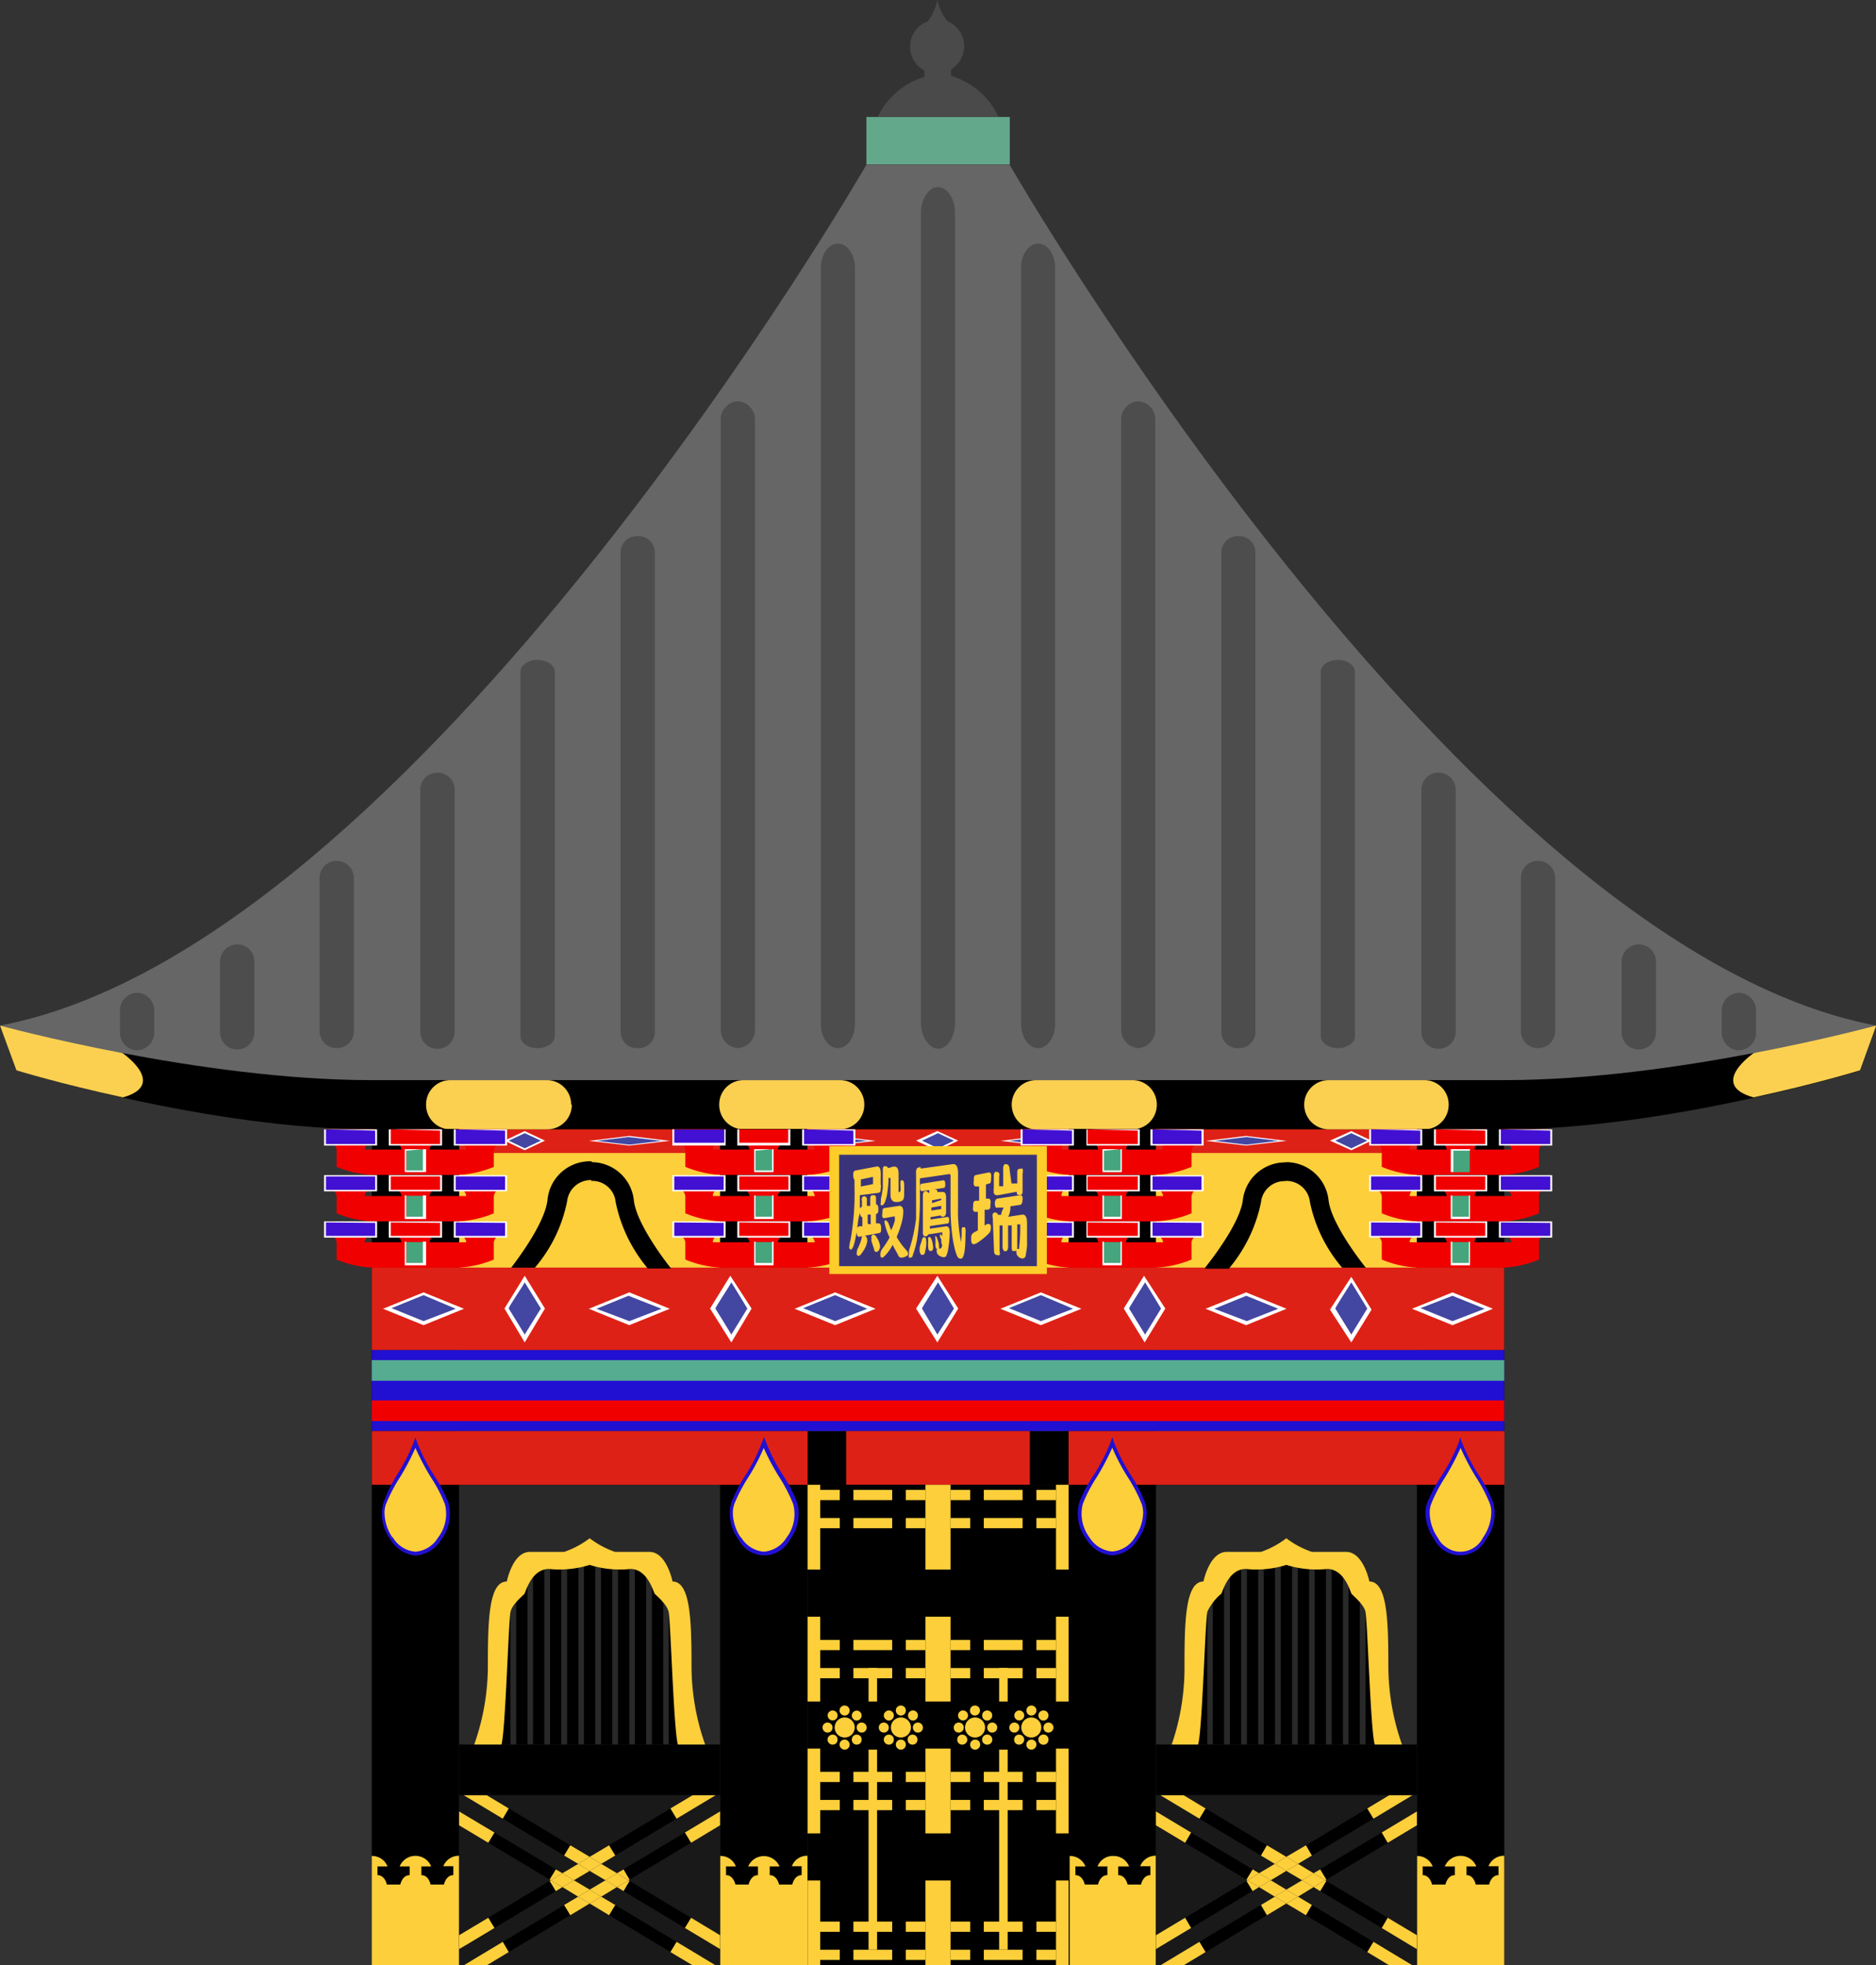 <svg xmlns="http://www.w3.org/2000/svg" viewBox="0 0 88.06 92.23">
  <rect x="0" y="0" width="88.06" height="92.23" fill="#333333" stroke="none"/>
  <g>
    <rect x="21.55" y="52.98" width="44.96" height="39.26" style="fill: #292929"/>
    <rect x="21.55" y="52.98" width="44.96" height="6.51" style="fill: #fdcf3b"/>
    <g>
      <rect x="17.45" y="52.98" width="53.16" height="1.13" style="fill: #de2116"/>
      <g>
        <g>
          <polygon points="19.88 53.34 21.58 53.54 19.88 53.74 18.18 53.54 19.88 53.34" style="fill: #4347a2;isolation: isolate"/>
          <path d="M21.39,53.54l-1.51.18-1.5-.18,1.5-.18Zm-1.51-.23-1.9.23,1.9.22,1.9-.22Z" style="fill: #fff"/>
        </g>
        <g>
          <polygon points="29.54 53.34 31.24 53.54 29.54 53.74 27.84 53.54 29.54 53.34" style="fill: #4347a2;isolation: isolate"/>
          <path d="M31.05,53.54l-1.51.18L28,53.54l1.5-.18Zm-3.41,0,1.9.22,1.9-.22-1.9-.23Z" style="fill: #fff"/>
        </g>
        <g>
          <polygon points="39.2 53.34 40.9 53.54 39.2 53.74 37.5 53.54 39.2 53.34" style="fill: #4347a2;isolation: isolate"/>
          <path d="M40.71,53.54l-1.51.18-1.5-.18,1.5-.18Zm-3.41,0,1.9.22,1.9-.22-1.9-.23Z" style="fill: #fff"/>
        </g>
        <g>
          <polygon points="48.86 53.34 50.56 53.54 48.86 53.74 47.16 53.54 48.86 53.34" style="fill: #4347a2;isolation: isolate"/>
          <path d="M50.37,53.54l-1.51.18-1.5-.18,1.5-.18Zm-3.41,0,1.9.22,1.9-.22-1.9-.23Z" style="fill: #fff"/>
        </g>
        <g>
          <polygon points="58.52 53.34 60.22 53.54 58.52 53.74 56.82 53.54 58.52 53.34" style="fill: #4347a2;isolation: isolate"/>
          <path d="M60,53.54l-1.51.18L57,53.54l1.5-.18Zm-3.41,0,1.9.22,1.9-.22-1.9-.23Z" style="fill: #fff"/>
        </g>
        <g>
          <polygon points="68.18 53.34 66.48 53.54 68.18 53.74 69.88 53.54 68.18 53.34" style="fill: #4347a2;isolation: isolate"/>
          <path d="M68.18,53.36l1.51.18-1.51.18-1.5-.18Zm-1.9.18,1.9.22,1.9-.22-1.9-.23Z" style="fill: #fff"/>
        </g>
      </g>
      <g>
        <g>
          <polygon points="25.48 53.53 24.63 53.94 23.78 53.53 24.63 53.13 25.48 53.53" style="fill: #4347a2;isolation: isolate"/>
          <path d="M24.63,53.89l-.75-.36.75-.35.76.35Zm.95-.36-.95-.45-.95.45.95.45Z" style="fill: #fff"/>
        </g>
        <g>
          <polygon points="33.48 53.53 34.33 53.13 35.18 53.53 34.33 53.94 33.48 53.53" style="fill: #4347a2;isolation: isolate"/>
          <path d="M33.58,53.53l.75-.35.75.35-.75.36Zm1.7,0-1-.45-.95.45.95.45Z" style="fill: #fff"/>
        </g>
        <g>
          <polygon points="43.18 53.53 44.03 53.13 44.88 53.53 44.03 53.94 43.18 53.53" style="fill: #4347a2;isolation: isolate"/>
          <path d="M43.28,53.53l.75-.35.75.35-.75.36Zm1.7,0L44,53.08l-1,.45L44,54Z" style="fill: #fff"/>
        </g>
        <g>
          <polygon points="52.88 53.53 53.73 53.13 54.58 53.53 53.73 53.94 52.88 53.53" style="fill: #4347a2;isolation: isolate"/>
          <path d="M53,53.53l.75-.35.75.35-.75.36Zm1.7,0-1-.45-.95.45.95.45Z" style="fill: #fff"/>
        </g>
        <g>
          <polygon points="62.58 53.53 63.43 53.94 64.28 53.53 63.43 53.13 62.58 53.53" style="fill: #4347a2;isolation: isolate"/>
          <path d="M62.68,53.53l.75-.35.75.35-.75.36Zm.75.45.95-.45-.95-.45-1,.45Z" style="fill: #fff"/>
        </g>
      </g>
    </g>
    <rect x="40.67" y="5.49" width="6.73" height="2.23" style="fill: #64a88c"/>
    <g>
      <path d="M76.94,48.93H11.12L0,48.13l.77,2.1S9.79,53,17.45,53H70.61c7.66,0,16.69-2.75,16.69-2.75l.76-2.1Z"/>
      <g>
        <path d="M26.84,51.83A1.15,1.15,0,0,1,25.69,53H21.18A1.15,1.15,0,0,1,20,51.83h0a1.14,1.14,0,0,1,1.15-1.14h4.51a1.14,1.14,0,0,1,1.15,1.14Z" style="fill: #fbd051"/>
        <path d="M33.76,51.83h0a1.14,1.14,0,0,1,1.15-1.14h4.51a1.14,1.14,0,0,1,1.15,1.14h0A1.15,1.15,0,0,1,39.42,53H34.91A1.15,1.15,0,0,1,33.76,51.83Z" style="fill: #fbd051"/>
        <path d="M47.49,51.83h0a1.15,1.15,0,0,1,1.15-1.14h4.52a1.14,1.14,0,0,1,1.14,1.14h0A1.15,1.15,0,0,1,53.16,53H48.64A1.16,1.16,0,0,1,47.49,51.83Z" style="fill: #fbd051"/>
        <path d="M61.22,51.83A1.16,1.16,0,0,0,62.37,53h4.52A1.15,1.15,0,0,0,68,51.83h0a1.14,1.14,0,0,0-1.14-1.14H62.37a1.15,1.15,0,0,0-1.15,1.14Z" style="fill: #fbd051"/>
      </g>
      <path d="M5.75,49.42,2.86,48.34,0,48.13l.77,2.1s2,.62,5,1.27C7.9,50.9,5.75,49.42,5.75,49.42Z" style="fill: #fbd051"/>
      <path d="M82.31,51.5c3-.65,5-1.27,5-1.27l.76-2.1-2.85.21-2.9,1.08S80.16,50.9,82.31,51.5Z" style="fill: #fbd051"/>
    </g>
    <path d="M47.39,7.73H40.67S19.54,44.43,0,48.13c0,0,9.35,2.56,17.45,2.56H70.61c8.1,0,17.45-2.56,17.45-2.56C68.52,44.43,47.39,7.73,47.39,7.73Z" style="fill: #666"/>
    <rect x="17.45" y="52.98" width="4.1" height="39.26"/>
    <rect x="33.8" y="52.98" width="4.1" height="39.26"/>
    <rect x="50.16" y="52.98" width="4.1" height="39.26"/>
    <rect x="66.51" y="52.98" width="4.1" height="39.26"/>
    <g>
      <g>
        <path d="M21.34,53v.7h.38c.12,0,.17.25.17.25H20.16s.05-.25.17-.25h.37V53H18.3v.7h.37c.13,0,.18.25.18.25H17.11s.05-.25.18-.25h.37V53H15.25v.7h.37c.13,0,.18.25.18.25v.81a5,5,0,0,0,1.69.38h4a4.94,4.94,0,0,0,1.69-.38V54s.05-.25.18-.25h.37V53Z" style="fill: #f10000"/>
        <g>
          <rect x="15.25" y="53.01" width="2.41" height="0.7" style="fill: #4210d2;isolation: isolate"/>
          <path d="M15.21,53v.76H17.7V53Zm2.4.06v.63H15.3V53Z" style="fill: #fff"/>
        </g>
        <g>
          <rect x="21.34" y="53.01" width="2.41" height="0.7" style="fill: #4210d2;isolation: isolate"/>
          <path d="M21.3,53v.76h2.5V53Zm2.41.06v.63H21.39V53Z" style="fill: #fff"/>
        </g>
        <g>
          <rect x="18.3" y="53.01" width="2.41" height="0.7" style="fill: #f10000;isolation: isolate"/>
          <path d="M18.25,53v.76h2.5V53Zm2.41.06v.63H18.34V53Z" style="fill: #fff"/>
        </g>
        <g>
          <rect x="19.08" y="53.95" width="0.85" height="1.06" style="fill: #46a57d;isolation: isolate"/>
          <path d="M19,53.93V55H20V53.93Zm.85,0v1h-.78V54Z" style="fill: #fff"/>
        </g>
      </g>
      <g>
        <path d="M21.34,55.18v.7h.38c.12,0,.17.25.17.25H20.16s.05-.25.17-.25h.37v-.7H18.3v.7h.37c.13,0,.18.25.18.25H17.11s.05-.25.18-.25h.37v-.7H15.25v.7h.37c.13,0,.18.25.18.25v.81a5,5,0,0,0,1.69.38h4a4.94,4.94,0,0,0,1.69-.38v-.81s.05-.25.18-.25h.37v-.7Z" style="fill: #f10000"/>
        <g>
          <rect x="15.25" y="55.18" width="2.41" height="0.7" style="fill: #4210d2;isolation: isolate"/>
          <path d="M15.21,55.15v.76H17.7v-.76Zm2.4.06v.63H15.3v-.63Z" style="fill: #fff"/>
        </g>
        <g>
          <rect x="21.34" y="55.18" width="2.41" height="0.7" style="fill: #4210d2;isolation: isolate"/>
          <path d="M21.3,55.15v.76h2.5v-.76Zm2.41.06v.63H21.39v-.63Z" style="fill: #fff"/>
        </g>
        <g>
          <rect x="18.3" y="55.18" width="2.41" height="0.7" style="fill: #f10000;isolation: isolate"/>
          <path d="M18.25,55.15v.76h2.5v-.76Zm2.41.06v.63H18.34v-.63Z" style="fill: #fff"/>
        </g>
        <g>
          <rect x="19.08" y="56.12" width="0.85" height="1.06" style="fill: #46a57d;isolation: isolate"/>
          <path d="M19,56.1v1.11H20V56.1Zm.85,0v1h-.78v-1Z" style="fill: #fff"/>
        </g>
      </g>
      <g>
        <path d="M21.34,57.35v.7h.38c.12,0,.17.25.17.25H20.16s.05-.25.17-.25h.37v-.7H18.3v.7h.37c.13,0,.18.25.18.25H17.11s.05-.25.18-.25h.37v-.7H15.25v.7h.37c.13,0,.18.25.18.25v.81a5,5,0,0,0,1.69.38h4a4.94,4.94,0,0,0,1.69-.38V58.3s.05-.25.18-.25h.37v-.7Z" style="fill: #f10000"/>
        <g>
          <rect x="15.25" y="57.35" width="2.41" height="0.7" style="fill: #4210d2;isolation: isolate"/>
          <path d="M15.21,57.32v.76H17.7v-.76Zm2.4.07V58H15.3v-.63Z" style="fill: #fff"/>
        </g>
        <g>
          <rect x="21.34" y="57.35" width="2.41" height="0.7" style="fill: #4210d2;isolation: isolate"/>
          <path d="M21.3,57.32v.76h2.5v-.76Zm2.41.07V58H21.39v-.63Z" style="fill: #fff"/>
        </g>
        <g>
          <rect x="18.3" y="57.35" width="2.41" height="0.7" style="fill: #f10000;isolation: isolate"/>
          <path d="M18.25,57.32v.76h2.5v-.76Zm2.41.07V58H18.34v-.63Z" style="fill: #fff"/>
        </g>
        <g>
          <rect x="19.08" y="58.29" width="0.85" height="1.06" style="fill: #46a57d;isolation: isolate"/>
          <path d="M19,58.27v1.11H20V58.27Zm.85,0v1h-.78v-1Z" style="fill: #fff"/>
        </g>
      </g>
    </g>
    <g>
      <g>
        <path d="M37.7,53v.7h.37c.13,0,.18.25.18.25H36.51s.05-.25.18-.25h.37V53H34.65v.7H35c.13,0,.18.25.18.25H33.46s0-.25.18-.25H34V53H31.6v.7H32c.12,0,.17.25.17.25v.81a5,5,0,0,0,1.69.38h4a5,5,0,0,0,1.7-.38V54s0-.25.17-.25h.38V53Z" style="fill: #f10000"/>
        <g>
          <rect x="31.6" y="53.01" width="2.41" height="0.7" style="fill: #4210d2;isolation: isolate"/>
          <path d="M31.56,53v.76h2.5V53ZM34,53v.63H31.65V53Z" style="fill: #fff"/>
        </g>
        <g>
          <rect x="37.7" y="53.01" width="2.41" height="0.7" style="fill: #4210d2;isolation: isolate"/>
          <path d="M37.65,53v.76h2.5V53Zm2.41.06v.63H37.74V53Z" style="fill: #fff"/>
        </g>
        <g>
          <rect x="34.65" y="53.01" width="2.41" height="0.7" style="fill: #f10000;isolation: isolate"/>
          <path d="M34.61,53v.76H37.1V53ZM37,53v.63H34.7V53Z" style="fill: #fff"/>
        </g>
        <g>
          <rect x="35.43" y="53.95" width="0.85" height="1.06" style="fill: #46a57d;isolation: isolate"/>
          <path d="M35.4,53.93V55h.91V53.93Zm.84,0v1h-.78V54Z" style="fill: #fff"/>
        </g>
      </g>
      <g>
        <path d="M37.7,55.18v.7h.37c.13,0,.18.25.18.25H36.51s.05-.25.18-.25h.37v-.7H34.65v.7H35c.13,0,.18.25.18.25H33.46s0-.25.18-.25H34v-.7H31.6v.7H32c.12,0,.17.25.17.25v.81a5,5,0,0,0,1.69.38h4a5,5,0,0,0,1.7-.38v-.81s0-.25.17-.25h.38v-.7Z" style="fill: #f10000"/>
        <g>
          <rect x="31.6" y="55.18" width="2.41" height="0.7" style="fill: #4210d2;isolation: isolate"/>
          <path d="M31.56,55.15v.76h2.5v-.76Zm2.41.06v.63H31.65v-.63Z" style="fill: #fff"/>
        </g>
        <g>
          <rect x="37.7" y="55.18" width="2.41" height="0.7" style="fill: #4210d2;isolation: isolate"/>
          <path d="M37.65,55.15v.76h2.5v-.76Zm2.41.06v.63H37.74v-.63Z" style="fill: #fff"/>
        </g>
        <g>
          <rect x="34.65" y="55.18" width="2.41" height="0.7" style="fill: #f10000;isolation: isolate"/>
          <path d="M34.61,55.15v.76H37.1v-.76Zm2.4.06v.63H34.7v-.63Z" style="fill: #fff"/>
        </g>
        <g>
          <rect x="35.43" y="56.12" width="0.85" height="1.06" style="fill: #46a57d;isolation: isolate"/>
          <path d="M35.4,56.1v1.11h.91V56.1Zm.84,0v1h-.78v-1Z" style="fill: #fff"/>
        </g>
      </g>
      <g>
        <path d="M37.7,57.35v.7h.37c.13,0,.18.25.18.25H36.51s.05-.25.18-.25h.37v-.7H34.65v.7H35c.13,0,.18.25.18.25H33.46s0-.25.18-.25H34v-.7H31.6v.7H32c.12,0,.17.25.17.25v.81a5,5,0,0,0,1.69.38h4a5,5,0,0,0,1.7-.38V58.3s0-.25.17-.25h.38v-.7Z" style="fill: #f10000"/>
        <g>
          <rect x="31.6" y="57.35" width="2.41" height="0.7" style="fill: #4210d2;isolation: isolate"/>
          <path d="M31.56,57.32v.76h2.5v-.76Zm2.41.07V58H31.65v-.63Z" style="fill: #fff"/>
        </g>
        <g>
          <rect x="37.7" y="57.35" width="2.41" height="0.7" style="fill: #4210d2;isolation: isolate"/>
          <path d="M37.65,57.32v.76h2.5v-.76Zm2.41.07V58H37.74v-.63Z" style="fill: #fff"/>
        </g>
        <g>
          <rect x="34.65" y="57.35" width="2.41" height="0.7" style="fill: #f10000;isolation: isolate"/>
          <path d="M34.61,57.32v.76H37.1v-.76Zm2.4.07V58H34.7v-.63Z" style="fill: #fff"/>
        </g>
        <g>
          <rect x="35.43" y="58.29" width="0.85" height="1.06" style="fill: #46a57d;isolation: isolate"/>
          <path d="M35.4,58.27v1.11h.91V58.27Zm.84,0v1h-.78v-1Z" style="fill: #fff"/>
        </g>
      </g>
    </g>
    <g>
      <g>
        <path d="M54.05,53v.7h.37c.13,0,.18.25.18.25H52.86s0-.25.18-.25h.37V53H51v.7h.38c.12,0,.17.25.17.25H49.82s0-.25.17-.25h.37V53H48v.7h.37c.13,0,.18.25.18.25v.81a4.94,4.94,0,0,0,1.69.38h4a5,5,0,0,0,1.69-.38V54s.05-.25.18-.25h.37V53Z" style="fill: #f10000"/>
        <g>
          <rect x="47.96" y="53.01" width="2.41" height="0.7" style="fill: #4210d2;isolation: isolate"/>
          <path d="M47.91,53v.76h2.5V53Zm2.41.06v.63H48V53Z" style="fill: #fff"/>
        </g>
        <g>
          <rect x="54.05" y="53.01" width="2.41" height="0.7" style="fill: #4210d2;isolation: isolate"/>
          <path d="M54,53v.76H56.5V53Zm2.4.06v.63H54.1V53Z" style="fill: #fff"/>
        </g>
        <g>
          <rect x="51" y="53.01" width="2.41" height="0.7" style="fill: #f10000;isolation: isolate"/>
          <path d="M51,53v.76h2.5V53Zm2.41.06v.63H51.05V53Z" style="fill: #fff"/>
        </g>
        <g>
          <rect x="51.78" y="53.95" width="0.85" height="1.06" style="fill: #46a57d;isolation: isolate"/>
          <path d="M51.75,53.93V55h.91V53.93Zm.85,0v1h-.78V54Z" style="fill: #fff"/>
        </g>
      </g>
      <g>
        <path d="M54.05,55.18v.7h.37c.13,0,.18.25.18.25H52.86s0-.25.18-.25h.37v-.7H51v.7h.38c.12,0,.17.25.17.25H49.82s0-.25.17-.25h.37v-.7H48v.7h.37c.13,0,.18.25.18.25v.81a4.94,4.94,0,0,0,1.69.38h4a5,5,0,0,0,1.69-.38v-.81s.05-.25.18-.25h.37v-.7Z" style="fill: #f10000"/>
        <g>
          <rect x="47.96" y="55.18" width="2.41" height="0.7" style="fill: #4210d2;isolation: isolate"/>
          <path d="M47.91,55.15v.76h2.5v-.76Zm2.41.06v.63H48v-.63Z" style="fill: #fff"/>
        </g>
        <g>
          <rect x="54.05" y="55.18" width="2.41" height="0.7" style="fill: #4210d2;isolation: isolate"/>
          <path d="M54,55.15v.76H56.5v-.76Zm2.4.06v.63H54.1v-.63Z" style="fill: #fff"/>
        </g>
        <g>
          <rect x="51" y="55.18" width="2.41" height="0.7" style="fill: #f10000;isolation: isolate"/>
          <path d="M51,55.15v.76h2.5v-.76Zm2.41.06v.63H51.05v-.63Z" style="fill: #fff"/>
        </g>
        <g>
          <rect x="51.78" y="56.12" width="0.85" height="1.06" style="fill: #46a57d;isolation: isolate"/>
          <path d="M51.75,56.1v1.11h.91V56.1Zm.85,0v1h-.78v-1Z" style="fill: #fff"/>
        </g>
      </g>
      <g>
        <path d="M54.05,57.35v.7h.37c.13,0,.18.25.18.25H52.86s0-.25.18-.25h.37v-.7H51v.7h.38c.12,0,.17.25.17.25H49.82s0-.25.17-.25h.37v-.7H48v.7h.37c.13,0,.18.25.18.25v.81a4.94,4.94,0,0,0,1.69.38h4a5,5,0,0,0,1.69-.38V58.3s.05-.25.18-.25h.37v-.7Z" style="fill: #f10000"/>
        <g>
          <rect x="47.96" y="57.35" width="2.41" height="0.7" style="fill: #4210d2;isolation: isolate"/>
          <path d="M47.91,57.32v.76h2.5v-.76Zm2.41.07V58H48v-.63Z" style="fill: #fff"/>
        </g>
        <g>
          <rect x="54.05" y="57.35" width="2.41" height="0.7" style="fill: #4210d2;isolation: isolate"/>
          <path d="M54,57.32v.76H56.5v-.76Zm2.4.07V58H54.1v-.63Z" style="fill: #fff"/>
        </g>
        <g>
          <rect x="51" y="57.35" width="2.41" height="0.7" style="fill: #f10000;isolation: isolate"/>
          <path d="M51,57.32v.76h2.5v-.76Zm2.41.07V58H51.05v-.63Z" style="fill: #fff"/>
        </g>
        <g>
          <rect x="51.78" y="58.29" width="0.85" height="1.06" style="fill: #46a57d;isolation: isolate"/>
          <path d="M51.75,58.27v1.11h.91V58.27Zm.85,0v1h-.78v-1Z" style="fill: #fff"/>
        </g>
      </g>
    </g>
    <g>
      <g>
        <path d="M70.4,53v.7h.38c.12,0,.17.25.17.25H69.22s0-.25.17-.25h.38V53H67.36v.7h.37c.13,0,.18.25.18.25H66.17s0-.25.18-.25h.37V53H64.31v.7h.37c.13,0,.18.25.18.25v.81a5,5,0,0,0,1.69.38h4a4.94,4.94,0,0,0,1.69-.38V54s0-.25.18-.25h.37V53Z" style="fill: #f10000"/>
        <g>
          <rect x="64.31" y="53.01" width="2.41" height="0.7" style="fill: #4210d2;isolation: isolate"/>
          <path d="M64.27,53v.76h2.49V53Zm2.4.06v.63H64.36V53Z" style="fill: #fff"/>
        </g>
        <g>
          <rect x="70.4" y="53.01" width="2.41" height="0.7" style="fill: #4210d2;isolation: isolate"/>
          <path d="M70.36,53v.76h2.5V53Zm2.41.06v.63H70.45V53Z" style="fill: #fff"/>
        </g>
        <g>
          <rect x="67.36" y="53.01" width="2.41" height="0.7" style="fill: #f10000;isolation: isolate"/>
          <path d="M67.31,53v.76h2.5V53Zm2.41.06v.63H67.4V53Z" style="fill: #fff"/>
        </g>
        <g>
          <rect x="68.14" y="53.95" width="0.85" height="1.06" style="fill: #46a57d;isolation: isolate"/>
          <path d="M68.1,53.93V55H69V53.93ZM69,54v1h-.78V54Z" style="fill: #fff"/>
        </g>
      </g>
      <g>
        <path d="M70.4,55.18v.7h.38c.12,0,.17.25.17.25H69.22s0-.25.17-.25h.38v-.7H67.36v.7h.37c.13,0,.18.25.18.25H66.17s0-.25.18-.25h.37v-.7H64.31v.7h.37c.13,0,.18.25.18.25v.81a5,5,0,0,0,1.69.38h4a4.94,4.94,0,0,0,1.69-.38v-.81s0-.25.18-.25h.37v-.7Z" style="fill: #f10000"/>
        <g>
          <rect x="64.31" y="55.18" width="2.41" height="0.7" style="fill: #4210d2;isolation: isolate"/>
          <path d="M64.27,55.15v.76h2.49v-.76Zm2.4.06v.63H64.36v-.63Z" style="fill: #fff"/>
        </g>
        <g>
          <rect x="70.4" y="55.18" width="2.41" height="0.7" style="fill: #4210d2;isolation: isolate"/>
          <path d="M70.36,55.15v.76h2.5v-.76Zm2.41.06v.63H70.45v-.63Z" style="fill: #fff"/>
        </g>
        <g>
          <rect x="67.36" y="55.18" width="2.41" height="0.7" style="fill: #f10000;isolation: isolate"/>
          <path d="M67.31,55.15v.76h2.5v-.76Zm2.41.06v.63H67.4v-.63Z" style="fill: #fff"/>
        </g>
        <g>
          <rect x="68.14" y="56.12" width="0.85" height="1.06" style="fill: #46a57d;isolation: isolate"/>
          <path d="M68.1,56.1v1.11H69V56.1Zm.85,0v1h-.78v-1Z" style="fill: #fff"/>
        </g>
      </g>
      <g>
        <path d="M70.4,57.35v.7h.38c.12,0,.17.25.17.25H69.22s0-.25.17-.25h.38v-.7H67.36v.7h.37c.13,0,.18.25.18.25H66.17s0-.25.18-.25h.37v-.7H64.31v.7h.37c.13,0,.18.25.18.25v.81a5,5,0,0,0,1.69.38h4a4.94,4.94,0,0,0,1.69-.38V58.3s0-.25.18-.25h.37v-.7Z" style="fill: #f10000"/>
        <g>
          <rect x="64.31" y="57.35" width="2.41" height="0.7" style="fill: #4210d2;isolation: isolate"/>
          <path d="M64.27,57.32v.76h2.49v-.76Zm2.4.07V58H64.36v-.63Z" style="fill: #fff"/>
        </g>
        <g>
          <rect x="70.4" y="57.35" width="2.41" height="0.7" style="fill: #4210d2;isolation: isolate"/>
          <path d="M70.36,57.32v.76h2.5v-.76Zm2.41.07V58H70.45v-.63Z" style="fill: #fff"/>
        </g>
        <g>
          <rect x="67.36" y="57.35" width="2.41" height="0.7" style="fill: #f10000;isolation: isolate"/>
          <path d="M67.31,57.32v.76h2.5v-.76Zm2.41.07V58H67.4v-.63Z" style="fill: #fff"/>
        </g>
        <g>
          <rect x="68.14" y="58.29" width="0.85" height="1.06" style="fill: #46a57d;isolation: isolate"/>
          <path d="M68.1,58.27v1.11H69V58.27Zm.85,0v1h-.78v-1Z" style="fill: #fff"/>
        </g>
      </g>
    </g>
    <g>
      <rect x="17.45" y="59.49" width="53.16" height="3.87" style="fill: #de2116"/>
      <g>
        <g>
          <polygon points="19.88 60.73 21.58 61.42 19.88 62.11 18.18 61.42 19.88 60.73" style="fill: #4347a2;isolation: isolate"/>
          <path d="M21.39,61.42,19.88,62l-1.5-.61,1.5-.61Zm-1.51-.77-1.9.77,1.9.77,1.9-.77Z" style="fill: #fff"/>
        </g>
        <g>
          <polygon points="29.54 60.73 31.24 61.42 29.54 62.11 27.84 61.42 29.54 60.73" style="fill: #4347a2;isolation: isolate"/>
          <path d="M31.05,61.42,29.54,62,28,61.42l1.5-.61Zm-3.41,0,1.9.77,1.9-.77-1.9-.77Z" style="fill: #fff"/>
        </g>
        <g>
          <polygon points="39.2 60.73 40.9 61.42 39.2 62.11 37.5 61.42 39.2 60.73" style="fill: #4347a2;isolation: isolate"/>
          <path d="M40.71,61.42,39.2,62l-1.5-.61,1.5-.61Zm-3.41,0,1.9.77,1.9-.77-1.9-.77Z" style="fill: #fff"/>
        </g>
        <g>
          <polygon points="48.86 60.73 50.56 61.42 48.86 62.11 47.16 61.42 48.86 60.73" style="fill: #4347a2;isolation: isolate"/>
          <path d="M50.37,61.42,48.86,62l-1.5-.61,1.5-.61Zm-3.41,0,1.9.77,1.9-.77-1.9-.77Z" style="fill: #fff"/>
        </g>
        <g>
          <polygon points="58.52 60.73 60.22 61.42 58.52 62.11 56.82 61.42 58.52 60.73" style="fill: #4347a2;isolation: isolate"/>
          <path d="M60,61.42,58.52,62,57,61.42l1.5-.61Zm-3.41,0,1.9.77,1.9-.77-1.9-.77Z" style="fill: #fff"/>
        </g>
        <g>
          <polygon points="68.18 60.73 66.48 61.42 68.18 62.11 69.88 61.42 68.18 60.73" style="fill: #4347a2;isolation: isolate"/>
          <path d="M68.18,60.81l1.51.61L68.18,62l-1.5-.61Zm-1.9.61,1.9.77,1.9-.77-1.9-.77Z" style="fill: #fff"/>
        </g>
      </g>
      <g>
        <g>
          <polygon points="25.48 61.41 24.63 62.79 23.78 61.41 24.63 60.02 25.48 61.41" style="fill: #4347a2;isolation: isolate"/>
          <path d="M24.63,62.63c-.12-.21-.72-1.17-.75-1.22s.63-1,.75-1.23l.76,1.23C25.35,61.46,24.76,62.42,24.63,62.63Zm.95-1.22-.95-1.54-.95,1.54L24.63,63Z" style="fill: #fff"/>
        </g>
        <g>
          <polygon points="33.48 61.41 34.33 60.02 35.18 61.41 34.33 62.79 33.48 61.41" style="fill: #4347a2;isolation: isolate"/>
          <path d="M33.58,61.41c0-.06.63-1,.75-1.23.13.21.72,1.17.75,1.23l-.75,1.22C34.21,62.42,33.61,61.46,33.58,61.41Zm1.7,0-1-1.54-.95,1.54L34.33,63Z" style="fill: #fff"/>
        </g>
        <g>
          <polygon points="43.18 61.41 44.03 60.02 44.88 61.41 44.03 62.79 43.18 61.41" style="fill: #4347a2;isolation: isolate"/>
          <path d="M43.28,61.41c0-.06.62-1,.75-1.23.13.21.72,1.17.75,1.23L44,62.63Zm1.7,0L44,59.87l-1,1.54L44,63Z" style="fill: #fff"/>
        </g>
        <g>
          <polygon points="52.88 61.41 53.73 60.02 54.58 61.41 53.73 62.79 52.88 61.41" style="fill: #4347a2;isolation: isolate"/>
          <path d="M53,61.41c0-.06.62-1,.75-1.23.13.21.72,1.17.75,1.23l-.75,1.22Zm1.7,0-1-1.54-.95,1.54L53.73,63Z" style="fill: #fff"/>
        </g>
        <g>
          <polygon points="62.58 61.41 63.43 62.79 64.28 61.41 63.43 60.02 62.58 61.41" style="fill: #4347a2;isolation: isolate"/>
          <path d="M62.68,61.41c0-.06.62-1,.75-1.23.13.21.72,1.17.75,1.23l-.75,1.22ZM63.43,63l.95-1.54-.95-1.54-1,1.54Z" style="fill: #fff"/>
        </g>
      </g>
    </g>
    <rect x="17.45" y="67.16" width="53.16" height="2.52"/>
    <rect x="17.45" y="63.36" width="53.16" height="3.8" style="fill: #2210d2"/>
    <g>
      <rect x="39.16" y="53.99" width="9.75" height="5.63" style="fill: #39347a;isolation: isolate"/>
      <path d="M38.93,53.79v6H49.14v-6Zm9.74.4v5.23H39.39V54.19Z" style="fill: #ffcd2a"/>
    </g>
    <g style="opacity: 0.66">
      <path d="M24.43,48.64V31.52c0-.3.36-.55.8-.55h0c.45,0,.81.25.81.55V48.64c0,.3-.36.55-.81.55h0C24.79,49.19,24.43,48.94,24.43,48.64Z" style="fill: #3f3f3f"/>
      <path d="M29.13,48.46V25.89a.77.77,0,0,1,.8-.73h0a.77.77,0,0,1,.81.73V48.46a.77.77,0,0,1-.81.73h0A.77.77,0,0,1,29.13,48.46Z" style="fill: #3f3f3f"/>
      <path d="M33.83,48.27V19.74a.86.86,0,0,1,.8-.91h0a.86.86,0,0,1,.81.91V48.27a.87.87,0,0,1-.81.92h0A.87.87,0,0,1,33.83,48.27Z" style="fill: #3f3f3f"/>
      <path d="M38.53,48.05V12.57c0-.63.36-1.14.8-1.14h0c.45,0,.8.51.8,1.14V48.05c0,.63-.35,1.14-.8,1.14h0C38.89,49.19,38.53,48.68,38.53,48.05Z" style="fill: #3f3f3f"/>
      <path d="M43.23,48V10c0-.67.36-1.22.8-1.22h0c.44,0,.8.55.8,1.22V48c0,.67-.36,1.22-.8,1.22h0C43.59,49.19,43.23,48.64,43.23,48Z" style="fill: #3f3f3f"/>
      <path d="M47.93,48.05V12.57c0-.63.36-1.14.8-1.14h0c.44,0,.8.51.8,1.14V48.05c0,.63-.36,1.14-.8,1.14h0C48.29,49.19,47.93,48.68,47.93,48.05Z" style="fill: #3f3f3f"/>
      <path d="M52.63,48.27V19.74a.86.86,0,0,1,.8-.91h0a.86.86,0,0,1,.8.91V48.27a.87.87,0,0,1-.8.92h0A.87.87,0,0,1,52.63,48.27Z" style="fill: #3f3f3f"/>
      <path d="M57.33,48.46V25.89a.77.77,0,0,1,.8-.73h0a.77.77,0,0,1,.8.73V48.46a.77.77,0,0,1-.8.73h0A.77.77,0,0,1,57.33,48.46Z" style="fill: #3f3f3f"/>
      <path d="M62,48.64V31.52c0-.3.35-.55.8-.55h0c.44,0,.8.25.8.55V48.64c0,.3-.36.55-.8.55h0C62.38,49.19,62,48.94,62,48.64Z" style="fill: #3f3f3f"/>
      <path d="M82.43,48.44a.83.83,0,0,1-.8.85h0a.83.83,0,0,1-.81-.85v-1a.83.83,0,0,1,.81-.85h0a.83.83,0,0,1,.8.85Z" style="fill: #3f3f3f"/>
      <path d="M77.73,48.45a.8.8,0,0,1-.8.8h0a.8.8,0,0,1-.81-.8V45.13a.81.81,0,0,1,.81-.81h0a.8.8,0,0,1,.8.81Z" style="fill: #3f3f3f"/>
      <path d="M73,48.39a.8.8,0,0,1-.8.8h0a.8.8,0,0,1-.81-.8V41.2a.8.8,0,0,1,.81-.8h0a.8.8,0,0,1,.8.8Z" style="fill: #3f3f3f"/>
      <path d="M68.33,48.42a.8.8,0,0,1-.8.8h0a.8.8,0,0,1-.81-.8V37.06a.8.8,0,0,1,.81-.8h0a.8.8,0,0,1,.8.8Z" style="fill: #3f3f3f"/>
      <path d="M5.63,48.44a.83.83,0,0,0,.81.85h0a.83.83,0,0,0,.8-.85v-1a.83.83,0,0,0-.8-.85h0a.83.83,0,0,0-.81.85Z" style="fill: #3f3f3f"/>
      <path d="M10.33,48.45a.8.8,0,0,0,.81.8h0a.8.8,0,0,0,.8-.8V45.13a.8.8,0,0,0-.8-.81h0a.81.81,0,0,0-.81.81Z" style="fill: #3f3f3f"/>
      <path d="M15,48.39a.8.8,0,0,0,.81.8h0a.8.8,0,0,0,.8-.8V41.2a.8.8,0,0,0-.8-.8h0a.8.8,0,0,0-.81.8Z" style="fill: #3f3f3f"/>
      <path d="M19.73,48.42a.8.8,0,0,0,.8.8h0a.8.8,0,0,0,.81-.8V37.06a.8.8,0,0,0-.81-.8h0a.8.8,0,0,0-.8.8Z" style="fill: #3f3f3f"/>
    </g>
    <path d="M44.64,3.56v-.3A1.27,1.27,0,0,0,44.48,1h0A2.25,2.25,0,0,1,44,0a2.31,2.31,0,0,1-.45,1h0a1.27,1.27,0,0,0-.16,2.31v.3A3.56,3.56,0,0,0,41.2,5.49h5.67A3.56,3.56,0,0,0,44.64,3.56Z" style="fill: #4a4a4a"/>
    <rect x="17.45" y="67.16" width="20.46" height="2.52" style="fill: #de2116"/>
    <rect x="50.16" y="67.16" width="20.46" height="2.52" style="fill: #de2116"/>
    <rect x="39.72" y="67.16" width="8.62" height="2.52" style="fill: #de2116"/>
    <g>
      <g>
        <path d="M37.32,70.54c-.34-.92-1.06-1.71-1.47-2.83-.4,1.12-1.12,1.91-1.46,2.83a1.91,1.91,0,0,0,1.46,2.36A1.91,1.91,0,0,0,37.32,70.54Z" style="fill: #fdcf3b;isolation: isolate"/>
        <path d="M35.77,67.68A8.24,8.24,0,0,1,35,69.22a7.21,7.21,0,0,0-.67,1.29,2,2,0,0,0,.34,1.74,1.35,1.35,0,0,0,2.41,0,2,2,0,0,0,.34-1.74h0a7.21,7.21,0,0,0-.67-1.29,8.24,8.24,0,0,1-.79-1.54l-.09-.23Zm-1,4.47A2.09,2.09,0,0,1,34.4,71a1.42,1.42,0,0,1,.07-.42,7.63,7.63,0,0,1,.66-1.26,9.33,9.33,0,0,0,.72-1.37,10.44,10.44,0,0,0,.73,1.37,7.55,7.55,0,0,1,.65,1.26h0a1.82,1.82,0,0,1-.31,1.58,1.38,1.38,0,0,1-1.07.66A1.37,1.37,0,0,1,34.79,72.15Z" style="fill: #2210d2"/>
      </g>
      <g>
        <path d="M21,70.54c-.33-.92-1.05-1.71-1.46-2.83-.4,1.12-1.13,1.91-1.46,2.83A1.91,1.91,0,0,0,19.5,72.9,1.9,1.9,0,0,0,21,70.54Z" style="fill: #fdcf3b;isolation: isolate"/>
        <path d="M19.42,67.68a8.89,8.89,0,0,1-.79,1.54A7.21,7.21,0,0,0,18,70.51a2,2,0,0,0,.33,1.74A1.54,1.54,0,0,0,19.5,73a1.54,1.54,0,0,0,1.21-.74,2,2,0,0,0,.34-1.74h0a7.27,7.27,0,0,0-.68-1.29,8.89,8.89,0,0,1-.79-1.54l-.08-.23Zm-1,4.47A2.09,2.09,0,0,1,18.05,71a1.16,1.16,0,0,1,.07-.42,7.63,7.63,0,0,1,.66-1.26,11.75,11.75,0,0,0,.72-1.37,11.75,11.75,0,0,0,.72,1.37,6.93,6.93,0,0,1,.66,1.26h0a1.82,1.82,0,0,1-.32,1.58,1.35,1.35,0,0,1-1.06.66A1.35,1.35,0,0,1,18.44,72.15Z" style="fill: #2210d2"/>
      </g>
      <g>
        <path d="M67.1,70.54c.33-.92,1.06-1.71,1.46-2.83.41,1.12,1.13,1.91,1.46,2.83a1.9,1.9,0,0,1-1.46,2.36A1.91,1.91,0,0,1,67.1,70.54Z" style="fill: #fdcf3b;isolation: isolate"/>
        <path d="M68.48,67.68a8.89,8.89,0,0,1-.79,1.54A7.21,7.21,0,0,0,67,70.51a1.3,1.3,0,0,0-.09.49,2.26,2.26,0,0,0,.42,1.25,1.36,1.36,0,0,0,2.42,0,2,2,0,0,0,.34-1.74,7.27,7.27,0,0,0-.68-1.29,8.89,8.89,0,0,1-.79-1.54l-.08-.23Zm-1,4.47A2.09,2.09,0,0,1,67.11,71a1.16,1.16,0,0,1,.07-.42h0a7.25,7.25,0,0,1,.66-1.26,11.75,11.75,0,0,0,.72-1.37,11.75,11.75,0,0,0,.72,1.37,6.93,6.93,0,0,1,.66,1.26A1.16,1.16,0,0,1,70,71a2.09,2.09,0,0,1-.39,1.16,1.18,1.18,0,0,1-2.12,0ZM67,70.51Z" style="fill: #2210d2"/>
      </g>
      <g>
        <path d="M50.75,70.54c.33-.92,1-1.71,1.46-2.83.4,1.12,1.13,1.91,1.46,2.83a1.91,1.91,0,0,1-1.46,2.36A1.9,1.9,0,0,1,50.75,70.54Z" style="fill: #fdcf3b;isolation: isolate"/>
        <path d="M52.13,67.68a8.89,8.89,0,0,1-.79,1.54,6.67,6.67,0,0,0-.68,1.29h0A2,2,0,0,0,51,72.25a1.54,1.54,0,0,0,1.21.74,1.51,1.51,0,0,0,1.2-.74,2,2,0,0,0,.34-1.74,7.21,7.21,0,0,0-.67-1.29,8.89,8.89,0,0,1-.79-1.54l-.08-.23Zm-.64,1.63a11.75,11.75,0,0,0,.72-1.37,9.33,9.33,0,0,0,.72,1.37,7.63,7.63,0,0,1,.66,1.26,1.42,1.42,0,0,1,.07.42,2.09,2.09,0,0,1-.39,1.16,1.35,1.35,0,0,1-1.06.66,1.38,1.38,0,0,1-1.07-.66,1.85,1.85,0,0,1-.31-1.58h0A6.93,6.93,0,0,1,51.49,69.31Z" style="fill: #2210d2"/>
      </g>
    </g>
    <rect x="21.55" y="81.87" width="12.25" height="2.38"/>
    <rect x="54.26" y="81.87" width="12.25" height="2.38"/>
    <path d="M20.81,87.58h.47V88c-.35,0-.44.44-.44.44h-.63s-.08-.44-.43-.44v-.41h.46a.8.8,0,0,0-1.48,0h.47V88c-.35,0-.44.44-.44.44h-.63s-.09-.44-.44-.44v-.41h.47a.78.78,0,0,0-.74-.49v5.14h4.1V87.09A.78.78,0,0,0,20.81,87.58Z" style="fill: #fdcf3b"/>
    <path d="M37.17,87.58h.46V88c-.35,0-.44.44-.44.44h-.62s-.09-.44-.44-.44v-.41h.46a.8.8,0,0,0-1.47,0h.46V88c-.35,0-.44.44-.44.44h-.62s-.09-.44-.44-.44v-.41h.46a.76.76,0,0,0-.74-.49v5.14h4.11V87.09A.76.76,0,0,0,37.17,87.58Z" style="fill: #fdcf3b"/>
    <path d="M53.52,87.58H54V88c-.35,0-.44.44-.44.44h-.63s-.09-.44-.44-.44v-.41H53a.78.78,0,0,0-.74-.49.76.76,0,0,0-.74.49h.46V88c-.35,0-.44.44-.44.44h-.62s-.09-.44-.44-.44v-.41h.47a.78.78,0,0,0-.74-.49v5.14h4.1V87.09A.78.78,0,0,0,53.52,87.58Z" style="fill: #fdcf3b"/>
    <path d="M69.87,87.58h.47V88c-.35,0-.44.44-.44.44h-.63s-.08-.44-.43-.44v-.41h.46a.8.8,0,0,0-1.48,0h.47V88c-.35,0-.44.44-.44.44h-.63s-.09-.44-.44-.44v-.41h.47a.78.78,0,0,0-.74-.49v5.14h4.1V87.09A.78.78,0,0,0,69.87,87.58Z" style="fill: #fdcf3b"/>
    <path d="M25.7,56.3C25.58,57.5,24,59.47,24,59.49h1.11a6.86,6.86,0,0,0,1.51-3.11,1.12,1.12,0,0,1,1.15-1v-.88A2,2,0,0,0,25.7,56.3Zm4.05,0a2,2,0,0,0-2-1.76v.88a1.1,1.1,0,0,1,1.15,1,7,7,0,0,0,1.51,3.11H31.5S29.86,57.5,29.75,56.3Z"/>
    <path d="M60.34,54.54v.88a1.11,1.11,0,0,1,1.15,1A6.86,6.86,0,0,0,63,59.49h1.11s-1.63-2-1.75-3.19A2,2,0,0,0,60.34,54.54Zm-3.77,5h1.11a7,7,0,0,0,1.51-3.11,1.11,1.11,0,0,1,1.15-1v-.88a2,2,0,0,0-2,1.76C58.2,57.5,56.58,59.47,56.57,59.49Z"/>
    <g>
      <rect x="37.91" y="69.68" width="6.13" height="22.55"/>
      <rect x="37.91" y="69.68" width="0.59" height="3.98" style="fill: #fdcf3b"/>
      <rect x="37.91" y="75.87" width="0.59" height="3.98" style="fill: #fdcf3b"/>
      <rect x="37.91" y="82.06" width="0.59" height="3.98" style="fill: #fdcf3b"/>
      <rect x="37.91" y="88.25" width="0.59" height="3.98" style="fill: #fdcf3b"/>
      <rect x="43.44" y="69.68" width="0.59" height="3.98" style="fill: #fdcf3b"/>
      <rect x="43.44" y="75.87" width="0.59" height="3.98" style="fill: #fdcf3b"/>
      <rect x="43.44" y="82.06" width="0.59" height="3.98" style="fill: #fdcf3b"/>
      <rect x="43.44" y="88.25" width="0.59" height="3.98" style="fill: #fdcf3b"/>
      <g>
        <rect x="38.5" y="69.92" width="0.92" height="0.48" style="fill: #fdcf3b"/>
        <rect x="38.5" y="71.24" width="0.92" height="0.48" style="fill: #fdcf3b"/>
        <rect x="42.52" y="69.92" width="0.92" height="0.48" style="fill: #fdcf3b"/>
        <rect x="42.52" y="71.24" width="0.92" height="0.48" style="fill: #fdcf3b"/>
        <rect x="40.06" y="71.24" width="1.82" height="0.48" style="fill: #fdcf3b"/>
        <rect x="40.06" y="69.92" width="1.82" height="0.48" style="fill: #fdcf3b"/>
      </g>
      <g>
        <rect x="38.5" y="91.5" width="0.92" height="0.48" style="fill: #fdcf3b"/>
        <rect x="38.5" y="90.18" width="0.92" height="0.48" style="fill: #fdcf3b"/>
        <rect x="42.52" y="91.5" width="0.92" height="0.48" style="fill: #fdcf3b"/>
        <rect x="42.52" y="90.18" width="0.92" height="0.48" style="fill: #fdcf3b"/>
        <rect x="40.06" y="90.18" width="1.82" height="0.48" style="fill: #fdcf3b"/>
        <rect x="40.06" y="91.5" width="1.82" height="0.48" style="fill: #fdcf3b"/>
      </g>
      <g>
        <rect x="38.5" y="76.96" width="0.92" height="0.48" style="fill: #fdcf3b"/>
        <rect x="38.5" y="78.28" width="0.92" height="0.48" style="fill: #fdcf3b"/>
        <rect x="42.52" y="76.96" width="0.92" height="0.48" style="fill: #fdcf3b"/>
        <rect x="42.52" y="78.28" width="0.92" height="0.48" style="fill: #fdcf3b"/>
        <rect x="40.06" y="78.28" width="1.82" height="0.48" style="fill: #fdcf3b"/>
        <rect x="40.06" y="76.96" width="1.82" height="0.48" style="fill: #fdcf3b"/>
      </g>
      <g>
        <rect x="38.5" y="84.47" width="0.92" height="0.48" style="fill: #fdcf3b"/>
        <rect x="38.5" y="83.15" width="0.92" height="0.48" style="fill: #fdcf3b"/>
        <rect x="42.52" y="84.47" width="0.92" height="0.48" style="fill: #fdcf3b"/>
        <rect x="42.52" y="83.15" width="0.92" height="0.48" style="fill: #fdcf3b"/>
        <rect x="40.06" y="83.15" width="1.82" height="0.48" style="fill: #fdcf3b"/>
        <rect x="40.06" y="84.47" width="1.82" height="0.48" style="fill: #fdcf3b"/>
      </g>
      <rect x="40.77" y="82.11" width="0.4" height="9.39" style="fill: #fdcf3b"/>
      <rect x="40.77" y="78.28" width="0.4" height="1.57" style="fill: #fdcf3b"/>
      <g>
        <path d="M40.12,81.07a.47.47,0,1,1-.47-.47A.47.47,0,0,1,40.12,81.07Z" style="fill: #fdcf3b"/>
        <path d="M39.88,80.27a.23.23,0,0,1-.23.24.24.24,0,0,1-.24-.24.23.23,0,0,1,.24-.23A.23.23,0,0,1,39.88,80.27Z" style="fill: #fdcf3b"/>
        <path d="M39.25,80.34a.24.24,0,0,1,0,.33.23.23,0,0,1-.33-.33A.24.24,0,0,1,39.25,80.34Z" style="fill: #fdcf3b"/>
        <path d="M38.85,80.84a.23.23,0,0,1,.23.23.23.23,0,0,1-.23.24.24.24,0,0,1-.24-.24A.23.23,0,0,1,38.85,80.84Z" style="fill: #fdcf3b"/>
        <path d="M38.92,81.47a.24.24,0,0,1,.33,0,.25.25,0,0,1,0,.34.24.24,0,0,1-.33,0A.23.23,0,0,1,38.92,81.47Z" style="fill: #fdcf3b"/>
        <path d="M39.41,81.87a.23.23,0,0,1,.24-.23.23.23,0,0,1,.23.23.23.23,0,0,1-.23.24A.24.24,0,0,1,39.41,81.87Z" style="fill: #fdcf3b"/>
        <path d="M40.05,81.81a.25.25,0,0,1,0-.34.24.24,0,0,1,.33,0,.25.25,0,0,1,0,.34A.24.24,0,0,1,40.05,81.81Z" style="fill: #fdcf3b"/>
        <path d="M40.45,81.31a.24.24,0,0,1-.24-.24.23.23,0,0,1,.24-.23.23.23,0,0,1,.23.23A.23.23,0,0,1,40.45,81.31Z" style="fill: #fdcf3b"/>
        <path d="M40.38,80.67a.22.22,0,0,1-.33,0,.23.23,0,1,1,.33,0Z" style="fill: #fdcf3b"/>
      </g>
      <g>
        <path d="M41.82,81.07a.47.47,0,1,0,.47-.47A.47.47,0,0,0,41.82,81.07Z" style="fill: #fdcf3b"/>
        <path d="M42.05,80.27a.24.24,0,0,0,.24.24.23.23,0,0,0,.23-.24.23.23,0,0,0-.23-.23A.23.23,0,0,0,42.05,80.27Z" style="fill: #fdcf3b"/>
        <path d="M42.69,80.34a.24.24,0,0,0,0,.33.22.22,0,0,0,.33,0,.23.23,0,1,0-.33-.33Z" style="fill: #fdcf3b"/>
        <path d="M43.09,80.84a.23.23,0,0,0-.24.23.24.24,0,0,0,.24.24.23.23,0,0,0,.23-.24A.23.23,0,0,0,43.09,80.84Z" style="fill: #fdcf3b"/>
        <path d="M43,81.47a.24.24,0,0,0-.33,0,.25.25,0,0,0,0,.34.24.24,0,0,0,.33,0A.25.25,0,0,0,43,81.47Z" style="fill: #fdcf3b"/>
        <path d="M42.52,81.87a.23.23,0,0,0-.23-.23.23.23,0,0,0-.24.23.24.24,0,0,0,.24.24A.23.23,0,0,0,42.52,81.87Z" style="fill: #fdcf3b"/>
        <path d="M41.89,81.81a.25.25,0,0,0,0-.34.24.24,0,0,0-.33,0,.23.23,0,0,0,0,.34A.24.24,0,0,0,41.89,81.81Z" style="fill: #fdcf3b"/>
        <path d="M41.49,81.31a.23.23,0,0,0,.23-.24.23.23,0,0,0-.23-.23.23.23,0,0,0-.24.23A.24.24,0,0,0,41.49,81.31Z" style="fill: #fdcf3b"/>
        <path d="M41.56,80.67a.22.22,0,0,0,.33,0,.23.23,0,1,0-.33-.33A.22.22,0,0,0,41.56,80.67Z" style="fill: #fdcf3b"/>
      </g>
    </g>
    <g>
      <rect x="44.03" y="69.68" width="6.13" height="22.55"/>
      <rect x="49.57" y="69.68" width="0.59" height="3.98" style="fill: #fdcf3b"/>
      <rect x="49.57" y="75.87" width="0.59" height="3.98" style="fill: #fdcf3b"/>
      <rect x="49.57" y="82.06" width="0.59" height="3.98" style="fill: #fdcf3b"/>
      <rect x="49.57" y="88.25" width="0.59" height="3.98" style="fill: #fdcf3b"/>
      <rect x="44.03" y="69.68" width="0.59" height="3.98" style="fill: #fdcf3b"/>
      <rect x="44.03" y="75.87" width="0.59" height="3.98" style="fill: #fdcf3b"/>
      <rect x="44.03" y="82.06" width="0.59" height="3.98" style="fill: #fdcf3b"/>
      <rect x="44.03" y="88.25" width="0.59" height="3.98" style="fill: #fdcf3b"/>
      <g>
        <rect x="48.65" y="69.92" width="0.92" height="0.48" style="fill: #fdcf3b"/>
        <rect x="48.65" y="71.24" width="0.92" height="0.48" style="fill: #fdcf3b"/>
        <rect x="44.62" y="69.92" width="0.92" height="0.48" style="fill: #fdcf3b"/>
        <rect x="44.62" y="71.24" width="0.92" height="0.48" style="fill: #fdcf3b"/>
        <rect x="46.18" y="71.24" width="1.82" height="0.48" style="fill: #fdcf3b"/>
        <rect x="46.18" y="69.92" width="1.82" height="0.48" style="fill: #fdcf3b"/>
      </g>
      <g>
        <rect x="48.65" y="91.5" width="0.92" height="0.48" style="fill: #fdcf3b"/>
        <rect x="48.65" y="90.18" width="0.92" height="0.48" style="fill: #fdcf3b"/>
        <rect x="44.62" y="91.5" width="0.92" height="0.48" style="fill: #fdcf3b"/>
        <rect x="44.62" y="90.18" width="0.92" height="0.48" style="fill: #fdcf3b"/>
        <rect x="46.18" y="90.18" width="1.82" height="0.48" style="fill: #fdcf3b"/>
        <rect x="46.18" y="91.5" width="1.82" height="0.48" style="fill: #fdcf3b"/>
      </g>
      <g>
        <rect x="48.65" y="76.96" width="0.92" height="0.48" style="fill: #fdcf3b"/>
        <rect x="48.65" y="78.28" width="0.92" height="0.48" style="fill: #fdcf3b"/>
        <rect x="44.62" y="76.96" width="0.92" height="0.48" style="fill: #fdcf3b"/>
        <rect x="44.62" y="78.28" width="0.92" height="0.48" style="fill: #fdcf3b"/>
        <rect x="46.18" y="78.28" width="1.82" height="0.48" style="fill: #fdcf3b"/>
        <rect x="46.18" y="76.96" width="1.82" height="0.48" style="fill: #fdcf3b"/>
      </g>
      <g>
        <rect x="48.65" y="84.47" width="0.92" height="0.48" style="fill: #fdcf3b"/>
        <rect x="48.65" y="83.15" width="0.92" height="0.48" style="fill: #fdcf3b"/>
        <rect x="44.62" y="84.47" width="0.92" height="0.48" style="fill: #fdcf3b"/>
        <rect x="44.62" y="83.15" width="0.92" height="0.48" style="fill: #fdcf3b"/>
        <rect x="46.18" y="83.15" width="1.82" height="0.48" style="fill: #fdcf3b"/>
        <rect x="46.18" y="84.47" width="1.82" height="0.48" style="fill: #fdcf3b"/>
      </g>
      <rect x="46.9" y="82.11" width="0.4" height="9.39" style="fill: #fdcf3b"/>
      <rect x="46.9" y="78.28" width="0.4" height="1.57" style="fill: #fdcf3b"/>
      <g>
        <path d="M47.94,81.07a.47.47,0,1,0,.47-.47A.47.47,0,0,0,47.94,81.07Z" style="fill: #fdcf3b"/>
        <path d="M48.18,80.27a.23.23,0,0,0,.23.24.24.24,0,0,0,.24-.24.23.23,0,0,0-.24-.23A.23.23,0,0,0,48.18,80.27Z" style="fill: #fdcf3b"/>
        <path d="M48.81,80.34a.24.24,0,0,0,0,.33.23.23,0,0,0,.34,0,.24.24,0,0,0,0-.33A.25.25,0,0,0,48.81,80.34Z" style="fill: #fdcf3b"/>
        <path d="M49.21,80.84a.23.23,0,0,0-.23.23.23.23,0,0,0,.23.24.24.24,0,0,0,.24-.24A.23.23,0,0,0,49.21,80.84Z" style="fill: #fdcf3b"/>
        <path d="M49.15,81.47a.24.24,0,1,0,0,.34A.25.25,0,0,0,49.15,81.47Z" style="fill: #fdcf3b"/>
        <path d="M48.65,81.87a.23.23,0,0,0-.24-.23.23.23,0,0,0-.23.23.23.23,0,0,0,.23.24A.24.24,0,0,0,48.65,81.87Z" style="fill: #fdcf3b"/>
        <path d="M48,81.81a.23.23,0,0,0,0-.34.24.24,0,0,0-.33,0,.25.25,0,0,0,0,.34A.24.24,0,0,0,48,81.81Z" style="fill: #fdcf3b"/>
        <path d="M47.61,81.31a.24.24,0,0,0,.24-.24.23.23,0,0,0-.24-.23.23.23,0,0,0-.23.23A.23.23,0,0,0,47.61,81.31Z" style="fill: #fdcf3b"/>
        <path d="M47.68,80.67a.23.23,0,0,0,.33-.33.23.23,0,1,0-.33.33Z" style="fill: #fdcf3b"/>
      </g>
      <g>
        <path d="M46.24,81.07a.47.47,0,1,1-.47-.47A.47.47,0,0,1,46.24,81.07Z" style="fill: #fdcf3b"/>
        <path d="M46,80.27a.24.24,0,0,1-.24.24.23.23,0,0,1-.23-.24.23.23,0,0,1,.23-.23A.23.23,0,0,1,46,80.27Z" style="fill: #fdcf3b"/>
        <path d="M45.37,80.34a.23.23,0,0,1-.33.33.23.23,0,1,1,.33-.33Z" style="fill: #fdcf3b"/>
        <path d="M45,80.84a.23.23,0,0,1,.24.23.24.24,0,0,1-.24.24.23.23,0,0,1-.23-.24A.23.23,0,0,1,45,80.84Z" style="fill: #fdcf3b"/>
        <path d="M45,81.47a.24.24,0,0,1,.33,0,.23.23,0,0,1,0,.34.24.24,0,0,1-.33,0A.25.25,0,0,1,45,81.47Z" style="fill: #fdcf3b"/>
        <path d="M45.54,81.87a.23.23,0,0,1,.23-.23.23.23,0,0,1,.24.23.24.24,0,0,1-.24.24A.23.23,0,0,1,45.54,81.87Z" style="fill: #fdcf3b"/>
        <path d="M46.17,81.81a.24.24,0,1,1,.34,0A.25.25,0,0,1,46.17,81.81Z" style="fill: #fdcf3b"/>
        <path d="M46.57,81.31a.23.23,0,0,1-.23-.24.23.23,0,0,1,.23-.23.23.23,0,0,1,.24.23A.24.24,0,0,1,46.57,81.31Z" style="fill: #fdcf3b"/>
        <path d="M46.51,80.67a.23.23,0,0,1-.34,0,.24.24,0,0,1,0-.33.25.25,0,0,1,.34,0A.24.24,0,0,1,46.51,80.67Z" style="fill: #fdcf3b"/>
      </g>
    </g>
    <g>
      <g>
        <rect x="23.43" y="74.52" width="0.53" height="7.35"/>
        <rect x="24.23" y="73.55" width="0.53" height="8.32"/>
        <rect x="25.02" y="73.08" width="0.53" height="8.79"/>
        <rect x="25.82" y="73.08" width="0.53" height="8.79"/>
        <rect x="26.62" y="73.08" width="0.53" height="8.79"/>
        <rect x="27.41" y="73.08" width="0.53" height="8.79"/>
        <rect x="28.21" y="73.08" width="0.53" height="8.79"/>
        <rect x="29.01" y="73.08" width="0.53" height="8.79"/>
        <rect x="29.8" y="73.08" width="0.53" height="8.79"/>
        <rect x="30.6" y="73.55" width="0.53" height="8.32"/>
        <rect x="31.39" y="74.52" width="0.53" height="7.35"/>
      </g>
      <path d="M32.46,78.14c0-2.13-.06-3.92-.89-3.92,0,0-.28-1.39-1.08-1.39H28.87a4.24,4.24,0,0,1-1.19-.64,4.24,4.24,0,0,1-1.2.64H24.87c-.81,0-1.08,1.39-1.08,1.39-.84,0-.89,1.79-.89,3.92a11.06,11.06,0,0,1-.64,3.73h1.28c.19-.68.33-5.88.43-6.25s.59-.74.65-.83.33-1.16,1.15-1.16a4.75,4.75,0,0,0,1.91-.19,4.69,4.69,0,0,0,1.91.19c.81,0,1.08,1.08,1.14,1.16s.55.46.65.83.24,5.57.44,6.25H33.1A11.06,11.06,0,0,1,32.46,78.14Z" style="fill: #fdcf3b;isolation: isolate"/>
    </g>
    <g>
      <g>
        <rect x="64.1" y="74.52" width="0.53" height="7.35"/>
        <rect x="63.3" y="73.55" width="0.53" height="8.32"/>
        <rect x="62.51" y="73.08" width="0.53" height="8.79"/>
        <rect x="61.71" y="73.08" width="0.53" height="8.79"/>
        <rect x="60.92" y="73.08" width="0.53" height="8.79"/>
        <rect x="60.12" y="73.08" width="0.53" height="8.79"/>
        <rect x="59.32" y="73.08" width="0.53" height="8.79"/>
        <rect x="58.53" y="73.08" width="0.53" height="8.79"/>
        <rect x="57.73" y="73.08" width="0.53" height="8.79"/>
        <rect x="56.93" y="73.55" width="0.53" height="8.32"/>
        <rect x="56.14" y="74.52" width="0.53" height="7.35"/>
      </g>
      <path d="M55.6,78.14c0-2.13.06-3.92.89-3.92,0,0,.28-1.39,1.09-1.39h1.61a4.24,4.24,0,0,0,1.19-.64,4.24,4.24,0,0,0,1.2.64h1.61c.81,0,1.09,1.39,1.09,1.39.83,0,.89,1.79.89,3.92a11.06,11.06,0,0,0,.64,3.73H64.53c-.2-.68-.34-5.88-.44-6.25s-.59-.74-.65-.83-.33-1.16-1.15-1.16a4.75,4.75,0,0,1-1.91-.19,4.65,4.65,0,0,1-1.9.19c-.82,0-1.09,1.08-1.15,1.16a2.57,2.57,0,0,0-.65.83c-.11.37-.24,5.57-.44,6.25H55A11.06,11.06,0,0,0,55.6,78.14Z" style="fill: #fdcf3b;isolation: isolate"/>
    </g>
    <rect x="54.26" y="84.25" width="12.25" height="7.98" style="fill: #101010"/>
    <g>
      <rect x="21.55" y="84.25" width="12.25" height="7.98" style="fill: #191919"/>
      <g>
        <rect x="28.05" y="87.59" height="0.86"/>
        <polygon points="29.55 88.27 29.27 88.75 28.96 88.56 28.96 88.56 32.15 90.48 32.44 90 33.8 90.82 33.8 90.82 29.55 88.27"/>
        <polygon points="33.8 91.47 33.8 91.47 33.47 91.27 33.8 91.47"/>
        <polygon points="23.6 85.35 27.14 87.47 27.14 87.47 26.48 87.08 26.77 86.6 22.85 84.25 22.85 84.25 23.88 84.87 23.6 85.35"/>
        <rect x="22.68" y="83.73" height="2.14" transform="translate(-61.7 60.61) rotate(-59.03)" style="fill: #fdcf3b"/>
        <polygon points="23.88 84.87 22.85 84.25 21.77 84.25 23.6 85.35 23.88 84.87" style="fill: #fdcf3b"/>
        <rect x="27.22" y="86.34" height="1.06" transform="translate(-61.28 65.52) rotate(-59.04)" style="fill: #fdcf3b"/>
        <rect x="29.53" y="88.22" height="0.06" style="fill: #fdcf3b"/>
        <rect x="28.59" y="87.26" height="0.86" style="fill: #fdcf3b"/>
        <polygon points="28.42 88.24 28.96 87.91 28.22 87.47 27.68 87.8 28.42 88.24" style="fill: #fdcf3b"/>
        <polygon points="26.77 86.6 26.48 87.08 27.14 87.47 27.68 87.14 26.77 86.6" style="fill: #fdcf3b"/>
        <polygon points="28.96 88.56 29.27 88.75 29.55 88.27 29.5 88.24 28.96 88.56" style="fill: #fdcf3b"/>
        <polygon points="33.47 91.27 32.15 90.48 32.15 90.48 33.47 91.27" style="fill: #fdcf3b"/>
        <polygon points="32.15 90.48 33.47 91.27 33.8 91.47 33.8 90.82 32.44 90 32.15 90.48" style="fill: #fdcf3b"/>
        <rect x="26.34" y="88.79" width="0.86"/>
        <rect x="27.31" y="88.03" height="0.86"/>
        <polygon points="31.76 91.13 28.22 89.01 28.22 89.01 28.88 89.4 28.59 89.88 27.68 89.33 27.68 89.33 32.51 92.23 32.51 92.23 31.47 91.61 31.76 91.13"/>
        <polygon points="25.86 88.24 25.8 88.21 26.09 87.73 26.4 87.91 26.4 87.91 23.21 86 22.92 86.48 21.55 85.66 21.55 85.66 25.86 88.24 25.86 88.24"/>
        <rect x="22.38" y="84.54" height="1.93" transform="translate(-62.45 60.68) rotate(-59.02)" style="fill: #fdcf3b"/>
        <polygon points="23.21 86 21.55 85.01 21.55 85.66 22.92 86.48 23.21 86" style="fill: #fdcf3b"/>
        <polygon points="28.59 89.88 28.88 89.4 28.22 89.01 27.68 89.33 28.59 89.88" style="fill: #fdcf3b"/>
        <polygon points="26.94 88.24 26.4 88.56 27.14 89.01 27.68 88.68 26.94 88.24" style="fill: #fdcf3b"/>
        <polygon points="26.09 87.73 25.8 88.21 25.86 88.24 26.4 87.91 26.09 87.73" style="fill: #fdcf3b"/>
        <rect x="32.67" y="90.61" height="2.14" transform="translate(-62.75 72.52) rotate(-59.03)" style="fill: #fdcf3b"/>
        <polygon points="31.47 91.61 32.51 92.23 33.59 92.23 31.76 91.13 31.47 91.61" style="fill: #fdcf3b"/>
        <polygon points="21.55 91.47 21.55 91.47 21.89 91.27 21.55 91.47"/>
        <polygon points="23.21 90.48 26.4 88.56 26.4 88.56 26.09 88.75 25.8 88.27 21.55 90.82 21.55 90.82 22.92 90 23.21 90.48"/>
        <polygon points="28.88 87.08 28.22 87.47 28.22 87.47 31.76 85.35 31.47 84.87 32.51 84.25 32.51 84.25 28.59 86.6 28.88 87.08"/>
        <rect x="27.31" y="87.59" height="0.86"/>
        <rect x="27.63" y="87.63" width="0.63" transform="matrix(0.86, -0.51, 0.51, 0.86, -41.12, 26.89)"/>
        <rect x="26.35" y="88.4" width="0.63" transform="translate(-41.67 26.3) rotate(-30.95)"/>
        <rect x="31.61" y="84.8" width="2.14" transform="translate(-38.99 28.92) rotate(-30.99)" style="fill: #fdcf3b"/>
        <polygon points="31.76 85.35 33.59 84.25 32.51 84.25 31.47 84.87 31.76 85.35" style="fill: #fdcf3b"/>
        <rect x="26.77" y="87.26" height="0.86" style="fill: #fdcf3b"/>
        <rect x="25.8" y="88.26" width="0.06" transform="translate(-41.6 25.73) rotate(-30.85)" style="fill: #fdcf3b"/>
        <rect x="28.13" y="86.34" height="1.06" style="fill: #fdcf3b"/>
        <rect x="27.41" y="86.99" height="0.63" style="fill: #fdcf3b"/>
        <rect x="26.13" y="87.76" height="0.63" style="fill: #fdcf3b"/>
        <polygon points="28.22 87.47 28.88 87.08 28.59 86.6 27.68 87.14 28.22 87.47" style="fill: #fdcf3b"/>
        <polygon points="25.8 88.27 26.09 88.75 26.4 88.56 25.86 88.24 25.8 88.27" style="fill: #fdcf3b"/>
        <polygon points="27.68 87.8 27.14 87.47 26.4 87.91 26.94 88.24 27.68 87.8" style="fill: #fdcf3b"/>
        <rect x="27.41" y="87.32" height="0.63" transform="translate(-61.82 65.97) rotate(-58.99)" style="fill: #fdcf3b"/>
        <rect x="27.95" y="86.99" height="0.63" transform="translate(-61.29 66.32) rotate(-59.02)" style="fill: #fdcf3b"/>
        <polygon points="28.22 87.47 27.68 87.14 27.14 87.47 27.68 87.8 28.22 87.47" style="fill: #fdcf3b"/>
        <rect x="26.13" y="88.09" height="0.63" style="fill: #fdcf3b"/>
        <rect x="26.67" y="87.76" height="0.63" transform="translate(-62.56 65.58) rotate(-59)" style="fill: #fdcf3b"/>
        <polygon points="26.4 87.91 25.86 88.24 26.4 88.56 26.94 88.24 26.4 87.91" style="fill: #fdcf3b"/>
        <polygon points="23.21 90.48 23.21 90.48 21.89 91.27 23.21 90.48" style="fill: #fdcf3b"/>
        <polygon points="23.21 90.48 22.92 90 21.55 90.82 21.55 91.47 21.89 91.27 23.21 90.48" style="fill: #fdcf3b"/>
        <rect x="28.05" y="88.03" height="0.86"/>
        <polygon points="32.15 86 28.96 87.91 28.96 87.91 29.27 87.73 29.55 88.21 29.5 88.24 29.5 88.24 33.8 85.66 33.8 85.66 32.44 86.48 32.15 86"/>
        <rect x="28.59" y="88.36" height="0.86"/>
        <polygon points="27.68 89.33 26.77 89.88 26.48 89.4 27.14 89.01 27.14 89.01 23.6 91.13 23.88 91.61 22.85 92.23 22.85 92.23 27.68 89.33 27.68 89.33"/>
        <rect x="28.37" y="88.08" width="0.63" transform="translate(-41.25 27.33) rotate(-30.98)"/>
        <rect x="28.91" y="88.4" width="0.63" transform="matrix(0.86, -0.51, 0.51, 0.86, -41.32, 27.64)"/>
        <rect x="27.09" y="88.85" width="0.63" transform="translate(-41.86 26.82) rotate(-31.01)"/>
        <rect x="27.95" y="88.85" height="0.63"/>
        <rect x="32.01" y="85.5" width="1.93" transform="translate(-39.31 29.18) rotate(-30.98)" style="fill: #fdcf3b"/>
        <polygon points="32.44 86.48 33.8 85.66 33.8 85.01 32.15 86 32.44 86.48" style="fill: #fdcf3b"/>
        <polygon points="29.55 88.21 29.27 87.73 28.96 87.91 29.5 88.24 29.55 88.21" style="fill: #fdcf3b"/>
        <polygon points="26.48 89.4 26.77 89.88 27.68 89.33 27.14 89.01 26.48 89.4" style="fill: #fdcf3b"/>
        <polygon points="27.68 88.68 28.22 89.01 28.96 88.56 28.42 88.24 27.68 88.68" style="fill: #fdcf3b"/>
        <rect x="28.69" y="88.09" height="0.63" transform="translate(-61.89 67.56) rotate(-59.07)" style="fill: #fdcf3b"/>
        <rect x="29.23" y="87.76" height="0.63" style="fill: #fdcf3b"/>
        <polygon points="28.42 88.24 28.96 88.56 29.5 88.24 28.96 87.91 28.42 88.24" style="fill: #fdcf3b"/>
        <rect x="27.95" y="88.53" height="0.63" transform="translate(-62.61 67.07) rotate(-59.02)" style="fill: #fdcf3b"/>
        <rect x="27.41" y="88.85" height="0.63" style="fill: #fdcf3b"/>
        <polygon points="27.14 89.01 27.68 89.33 28.22 89.01 27.68 88.68 27.14 89.01" style="fill: #fdcf3b"/>
        <rect x="21.61" y="91.68" width="2.14" transform="translate(-43.95 24.74) rotate(-30.97)" style="fill: #fdcf3b"/>
        <polygon points="23.6 91.13 21.77 92.23 22.85 92.23 23.88 91.61 23.6 91.13" style="fill: #fdcf3b"/>
      </g>
    </g>
    <g>
      <rect x="54.26" y="84.25" width="12.25" height="7.98" style="fill: #191919"/>
      <g>
        <rect x="60.02" y="87.59" height="0.86"/>
        <polygon points="58.51 88.27 58.8 88.75 59.1 88.56 59.1 88.56 55.91 90.48 55.63 90 54.26 90.82 54.26 90.82 58.51 88.27"/>
        <polygon points="54.26 91.47 54.26 91.47 54.59 91.27 54.26 91.47"/>
        <polygon points="64.47 85.35 60.93 87.47 60.93 87.47 61.58 87.08 61.3 86.6 65.21 84.25 65.21 84.25 64.18 84.87 64.47 85.35"/>
        <rect x="64.31" y="84.8" width="2.14" transform="translate(-34.32 45.73) rotate(-30.97)" style="fill: #fdcf3b"/>
        <polygon points="64.18 84.87 65.21 84.25 66.3 84.25 64.47 85.35 64.18 84.87" style="fill: #fdcf3b"/>
        <rect x="60.31" y="86.87" width="1.06" transform="translate(-36.02 43.68) rotate(-30.96)" style="fill: #fdcf3b"/>
        <rect x="58.54" y="88.22" height="0.06" style="fill: #fdcf3b"/>
        <rect x="59.47" y="87.26" height="0.86" style="fill: #fdcf3b"/>
        <polygon points="59.65 88.24 59.1 87.91 59.84 87.47 60.38 87.8 59.65 88.24" style="fill: #fdcf3b"/>
        <polygon points="61.3 86.6 61.58 87.08 60.93 87.47 60.38 87.14 61.3 86.6" style="fill: #fdcf3b"/>
        <polygon points="59.1 88.56 58.8 88.75 58.51 88.27 58.56 88.24 59.1 88.56" style="fill: #fdcf3b"/>
        <polygon points="54.59 91.27 55.91 90.48 55.91 90.48 54.59 91.27" style="fill: #fdcf3b"/>
        <polygon points="55.91 90.48 54.59 91.27 54.26 91.47 54.26 90.82 55.63 90 55.91 90.48" style="fill: #fdcf3b"/>
        <rect x="60.87" y="88.79" width="0.86"/>
        <rect x="60.75" y="88.03" height="0.86"/>
        <polygon points="56.3 91.13 59.84 89.01 59.84 89.01 59.19 89.4 59.47 89.88 60.38 89.33 60.38 89.33 55.56 92.23 55.56 92.23 56.59 91.61 56.3 91.13"/>
        <polygon points="62.21 88.24 62.26 88.21 61.97 87.73 61.66 87.91 61.66 87.91 64.86 86 65.14 86.48 66.51 85.66 66.51 85.66 62.21 88.24 62.21 88.24"/>
        <rect x="64.72" y="85.5" width="1.93" transform="translate(-34.64 46.01) rotate(-30.98)" style="fill: #fdcf3b"/>
        <polygon points="64.86 86 66.51 85.01 66.51 85.66 65.14 86.48 64.86 86" style="fill: #fdcf3b"/>
        <polygon points="59.47 89.88 59.19 89.4 59.84 89.01 60.38 89.33 59.47 89.88" style="fill: #fdcf3b"/>
        <polygon points="61.12 88.24 61.66 88.56 60.93 89.01 60.38 88.68 61.12 88.24" style="fill: #fdcf3b"/>
        <polygon points="61.97 87.73 62.26 88.21 62.21 88.24 61.66 87.91 61.97 87.73" style="fill: #fdcf3b"/>
        <rect x="54.32" y="91.68" width="2.14" transform="translate(-39.28 41.57) rotate(-30.97)" style="fill: #fdcf3b"/>
        <polygon points="56.59 91.61 55.56 92.23 54.47 92.23 56.3 91.13 56.59 91.61" style="fill: #fdcf3b"/>
        <polygon points="66.51 91.47 66.51 91.47 66.17 91.27 66.51 91.47"/>
        <polygon points="64.86 90.48 61.66 88.56 61.66 88.56 61.97 88.75 62.26 88.27 66.51 90.82 66.51 90.82 65.14 90 64.86 90.48"/>
        <polygon points="59.19 87.08 59.84 87.47 59.84 87.47 56.3 85.35 56.59 84.87 55.56 84.25 55.56 84.25 59.47 86.6 59.19 87.08"/>
        <rect x="60.75" y="87.59" height="0.86"/>
        <rect x="60.11" y="87.32" height="0.63" transform="translate(-45.96 94.06) rotate(-59.02)"/>
        <rect x="61.39" y="88.09" height="0.63" transform="translate(-46 95.57) rotate(-59.04)"/>
        <rect x="55.39" y="83.73" height="2.14" transform="translate(-45.82 88.64) rotate(-59.02)" style="fill: #fdcf3b"/>
        <polygon points="56.3 85.35 54.47 84.25 55.56 84.25 56.59 84.87 56.3 85.35" style="fill: #fdcf3b"/>
        <rect x="61.3" y="87.26" height="0.86" style="fill: #fdcf3b"/>
        <rect x="62.23" y="88.22" height="0.06" transform="translate(-45.45 96.39) rotate(-59.13)" style="fill: #fdcf3b"/>
        <rect x="59.93" y="86.34" height="1.06" style="fill: #fdcf3b"/>
        <rect x="60.66" y="86.99" height="0.63" style="fill: #fdcf3b"/>
        <rect x="61.94" y="87.76" height="0.63" style="fill: #fdcf3b"/>
        <polygon points="59.84 87.47 59.19 87.08 59.47 86.6 60.38 87.14 59.84 87.47" style="fill: #fdcf3b"/>
        <polygon points="62.26 88.27 61.97 88.75 61.66 88.56 62.21 88.24 62.26 88.27" style="fill: #fdcf3b"/>
        <polygon points="60.38 87.8 60.93 87.47 61.66 87.91 61.12 88.24 60.38 87.8" style="fill: #fdcf3b"/>
        <rect x="60.34" y="87.63" width="0.63" transform="matrix(0.86, -0.51, 0.51, 0.86, -36.46, 43.73)" style="fill: #fdcf3b"/>
        <rect x="59.8" y="87.31" width="0.63" transform="translate(-36.37 43.41) rotate(-30.99)" style="fill: #fdcf3b"/>
        <polygon points="59.84 87.47 60.38 87.14 60.93 87.47 60.38 87.8 59.84 87.47" style="fill: #fdcf3b"/>
        <rect x="61.94" y="88.09" height="0.63" style="fill: #fdcf3b"/>
        <rect x="61.08" y="88.08" width="0.63" transform="translate(-36.6 44.22) rotate(-31.01)" style="fill: #fdcf3b"/>
        <polygon points="61.66 87.91 62.21 88.24 61.66 88.56 61.12 88.24 61.66 87.91" style="fill: #fdcf3b"/>
        <polygon points="64.86 90.48 64.86 90.48 66.17 91.27 64.86 90.48" style="fill: #fdcf3b"/>
        <polygon points="64.86 90.48 65.14 90 66.51 90.82 66.51 91.47 66.17 91.27 64.86 90.48" style="fill: #fdcf3b"/>
        <rect x="60.02" y="88.03" height="0.86"/>
        <polygon points="55.91 86 59.1 87.91 59.1 87.91 58.8 87.73 58.51 88.21 58.56 88.24 58.56 88.24 54.26 85.66 54.26 85.66 55.63 86.48 55.91 86"/>
        <rect x="59.47" y="88.36" height="0.86"/>
        <polygon points="60.38 89.33 61.3 89.88 61.58 89.4 60.93 89.01 60.93 89.01 64.47 91.13 64.18 91.61 65.21 92.23 65.21 92.23 60.38 89.33 60.38 89.33"/>
        <rect x="59.1" y="88.56" transform="translate(-46.54 101.82) rotate(-63.43)"/>
        <rect x="59.38" y="87.76" height="0.63" transform="translate(-46.7 93.64) rotate(-59.02)"/>
        <rect x="58.83" y="88.09" height="0.63" transform="translate(-47.24 93.4) rotate(-59.05)"/>
        <rect x="60.66" y="88.53" height="0.63" transform="translate(-46.74 95.11) rotate(-59.02)"/>
        <rect x="60.11" y="88.85" height="0.63"/>
        <rect x="55.09" y="84.54" height="1.93" transform="translate(-46.57 88.73) rotate(-59.03)" style="fill: #fdcf3b"/>
        <polygon points="55.63 86.48 54.26 85.66 54.26 85.01 55.91 86 55.63 86.48" style="fill: #fdcf3b"/>
        <polygon points="58.51 88.21 58.8 87.73 59.1 87.91 58.56 88.24 58.51 88.21" style="fill: #fdcf3b"/>
        <polygon points="61.58 89.4 61.3 89.88 60.38 89.33 60.93 89.01 61.58 89.4" style="fill: #fdcf3b"/>
        <polygon points="60.38 88.68 59.84 89.01 59.1 88.56 59.65 88.24 60.38 88.68" style="fill: #fdcf3b"/>
        <rect x="59.06" y="88.4" width="0.63" transform="translate(-37.01 43.12) rotate(-30.95)" style="fill: #fdcf3b"/>
        <rect x="58.83" y="87.76" height="0.63" style="fill: #fdcf3b"/>
        <polygon points="59.65 88.24 59.1 88.56 58.56 88.24 59.1 87.91 59.65 88.24" style="fill: #fdcf3b"/>
        <rect x="59.8" y="88.85" width="0.63" transform="translate(-37.16 43.62) rotate(-30.98)" style="fill: #fdcf3b"/>
        <rect x="60.66" y="88.85" height="0.63" style="fill: #fdcf3b"/>
        <polygon points="60.93 89.01 60.38 89.33 59.84 89.01 60.38 88.68 60.93 89.01" style="fill: #fdcf3b"/>
        <rect x="65.38" y="90.61" height="2.14" transform="translate(-46.87 100.56) rotate(-59.03)" style="fill: #fdcf3b"/>
        <polygon points="64.47 91.13 66.3 92.23 65.21 92.23 64.18 91.61 64.47 91.13" style="fill: #fdcf3b"/>
      </g>
    </g>
    <g>
      <rect x="17.45" y="63.83" width="53.16" height="0.97" style="fill: #56ac91"/>
      <rect x="17.45" y="65.72" width="53.16" height="0.97" style="fill: #f10000"/>
    </g>
    <g>
      <path d="M46.28,55.59v.66l.12,0h0s.07,0,.09.08a.38.38,0,0,1,0,.19c0,.15,0,.23-.12.25l-.15,0v.75l.11-.08.08,0a.11.11,0,0,1,.1.09.51.51,0,0,1,0,.13.32.32,0,0,1-.08.21,2.89,2.89,0,0,1-.49.41.68.68,0,0,1-.21.11c-.07,0-.11,0-.14-.15a.66.66,0,0,1,0-.14.27.27,0,0,1,.08-.23l.08-.05.15-.08v-.87l-.13,0h0s-.06,0-.09-.07a.49.49,0,0,1,0-.19c0-.15,0-.24.12-.26l.16,0v-.67l-.15,0h0a.11.11,0,0,1-.1-.08.48.48,0,0,1,0-.18c0-.17,0-.27.12-.28l.59-.12h0a.11.11,0,0,1,.1.08.54.54,0,0,1,0,.19c0,.16,0,.25-.12.26Zm1,1.52L48,57h0c.14,0,.21.14.21.4s0,.72,0,1.06a3.38,3.38,0,0,1-.06.42c0,.12-.08.18-.16.18a.31.31,0,0,1-.22-.12.24.24,0,0,1-.06-.17v-.07c0-.06,0-.09.07-.09h.06s0,0,0-.1a7,7,0,0,0,.05-.91c0-.08,0-.13,0-.14h-.14l0,1.05c0,.14,0,.2-.13.2s-.11,0-.13-.14v-.06l0-1-.17,0,0,1c0,.14-.05.21-.13.21s-.12-.07-.13-.21l0-1-.14,0,0,1.22v0a.23.23,0,0,1,0,.17.13.13,0,0,1-.11,0c-.1,0-.15-.07-.15-.22l-.06-1.54a.29.29,0,0,1,0-.17.12.12,0,0,1,.11-.07.16.16,0,0,1,.14.11H47c0-.14.08-.25.11-.34l-.28,0a.09.09,0,0,1-.08,0,.3.3,0,0,1-.05-.18q0-.21.12-.24l1.07-.16a.1.1,0,0,1,.1.07.34.34,0,0,1,0,.18.22.22,0,0,1-.08.2.05.05,0,0,1,0,0l-.48.07C47.43,56.86,47.38,57,47.32,57.11Zm.2-1.57.27,0,0-.47c0-.15,0-.22.15-.22a.11.11,0,0,1,.1,0,.33.33,0,0,1,0,.21l0,.78c0,.16,0,.24-.14.24s-.12-.05-.14-.15l-.87.16h-.06a.14.14,0,0,1-.14-.1,1,1,0,0,1,0-.24l0-.55v0a.28.28,0,0,1,.06-.2.16.16,0,0,1,.09,0,.12.12,0,0,1,.1.06.24.24,0,0,1,0,.15l0,.37c0,.06,0,.09,0,.09h0l.19,0v-.82a.29.29,0,0,1,.06-.21.16.16,0,0,1,.09,0,.11.11,0,0,1,.1.05.33.33,0,0,1,.05.19Z" style="fill: #fdcf3b"/>
      <path d="M43.23,54.84l1.51-.21h0c.16,0,.23.14.23.41a2,2,0,0,1,0,.21c0,.41,0,.87,0,1.38a7.42,7.42,0,0,0,.12,1.55c0,.08,0,.12,0,.12a1.34,1.34,0,0,0,.05-.41c0-.11,0-.17,0-.19s0-.11.08-.11.08,0,.1.09a1.36,1.36,0,0,1,0,.24c0,.76-.07,1.15-.22,1.15s-.18-.13-.26-.37a5.76,5.76,0,0,1-.14-.72,10.28,10.28,0,0,1-.08-1.42c0-.39,0-.81,0-1.25a.55.55,0,0,1,0-.09c0-.08,0-.12-.07-.12h0l-1.37.2c0,.36,0,.6,0,.73a13.59,13.59,0,0,1-.1,1.91,4.26,4.26,0,0,1-.23.95c0,.09-.07.13-.12.13a.09.09,0,0,1-.06,0,.21.21,0,0,1,0-.16,1.41,1.41,0,0,1,0-.18A7.77,7.77,0,0,0,43,57.19c0-.28,0-.67,0-1.16,0-.33,0-.67,0-1v0a.29.29,0,0,1,.07-.23.13.13,0,0,1,.08,0C43.16,54.72,43.2,54.76,43.23,54.84Zm.15,3.22c.07,0,.1.07.1.22a1.73,1.73,0,0,1-.06.47c0,.09-.06.14-.11.14l-.06,0a.26.26,0,0,1-.08-.19.5.5,0,0,1,0-.12c0-.12.07-.24.1-.37S43.33,58.06,43.38,58.06Zm.6-2.12.29,0h0c.09,0,.14.09.14.27v0l0,.67c0,.14-.06.22-.15.22a.11.11,0,0,1-.11-.06l-.47.08v.11l.8-.12h0s.06,0,.07.08a.15.15,0,0,1,0,.07c0,.1,0,.15-.09.16l-.81.12v.12l.76-.11h0c.12,0,.17.1.17.3a4.63,4.63,0,0,1-.07.75,1,1,0,0,1-.08.3c0,.07-.08.1-.14.1a.45.45,0,0,1-.24-.1.23.23,0,0,1-.08-.17.15.15,0,0,1,0-.07s0-.07.07-.07h0a.27.27,0,0,0,.12,0s.05-.05.07-.16a3.89,3.89,0,0,0,0-.52c0-.05,0-.08,0-.08h0l-.66.1a.14.14,0,0,1-.13.09q-.12,0-.12-.18V56.11c0-.14.05-.21.14-.21a.12.12,0,0,1,.11.08h.05a.43.43,0,0,0,0,0l0-.13-.34.05h0c-.06,0-.09-.06-.09-.17s0-.17.09-.18l1-.16h0c.06,0,.09.06.09.17s0,.18-.09.19l-.45.07C44,55.81,44,55.87,44,55.94Zm-.34,2.11s.07.05.1.15a1.28,1.28,0,0,1,.06.35.18.18,0,0,1-.07.16l-.06,0c-.06,0-.09-.06-.1-.18s0-.2,0-.31v-.06C43.55,58.1,43.58,58.05,43.64,58.05Zm.54-1.73v0h0s0-.07,0-.07l-.43.08v.13Zm0,.27-.46.08v.14l.46-.07ZM43.9,58s.05,0,.08.09a1.86,1.86,0,0,1,.09.28.31.31,0,0,1,0,.09.21.21,0,0,1,0,.15l-.07,0q-.08,0-.09-.15c0-.12,0-.23,0-.31a.43.43,0,0,0,0,0,.13.13,0,0,1,0-.1A.06.06,0,0,1,43.9,58Zm.25-.07s.08.05.12.15a.69.69,0,0,1,.06.24.19.19,0,0,1,0,.13.09.09,0,0,1-.06,0s-.07,0-.08-.13,0-.18-.06-.25,0,0,0-.06a.12.12,0,0,1,0-.09A.06.06,0,0,1,44.15,57.91Z" style="fill: #fdcf3b"/>
      <path d="M40.36,56.09q0,.36,0,.66c0-.07.05-.1.1-.11h0v-.28a.33.33,0,0,1,0-.15.14.14,0,0,1,.11-.07s.09,0,.12.11a.34.34,0,0,1,0,.11v.23l.16,0v-.28c0-.15,0-.22.14-.22s.13.07.13.21h0v.22h0c.07,0,.11.08.11.21s0,.22-.11.24h0l0,.44.12,0h0q.12,0,.12.24c0,.13,0,.21-.11.22l-.92.17h0c-.08,0-.12-.08-.12-.22-.09.54-.18.82-.27.82a.1.1,0,0,1-.07-.05.25.25,0,0,1,0-.13,1.19,1.19,0,0,1,.05-.25,12,12,0,0,0,.19-2.49v-.34s-.06-.1-.06-.21,0-.23.12-.24l1-.19h0c.11,0,.17.1.17.3a.92.92,0,0,1,0,.16l0,.39a.3.3,0,0,1,0,.18c0,.12,0,.19-.11.21ZM40.55,58s.05,0,.08,0a.33.33,0,0,1,.08.24,1.08,1.08,0,0,1-.19.47c-.1.16-.17.23-.22.23s0,0-.08-.05a.25.25,0,0,1,0-.13.41.41,0,0,1,.05-.18,2.65,2.65,0,0,0,.17-.44C40.45,58,40.49,58,40.55,58Zm-.31-.36a.13.13,0,0,1,.09-.09l.15,0v-.43h0c-.06,0-.1-.06-.11-.19C40.3,57.08,40.28,57.32,40.24,57.62Zm.13-1.95.61-.12,0-.26v0s0-.08,0-.08h0l-.57.12v.36Zm.5,1.77V57l-.14,0v.43Zm.13.48s.1,0,.16.15a.88.88,0,0,1,.15.39.31.31,0,0,1-.07.21.12.12,0,0,1-.09.06c-.06,0-.1,0-.13-.16l-.11-.33a.59.59,0,0,1,0-.13.29.29,0,0,1,0-.14S41,57.92,41,57.92Zm.83-.2A2.72,2.72,0,0,0,42,57.3a.6.6,0,0,0,0-.16s0-.06,0-.06h0l-.5.09h0s-.06,0-.08-.06a.31.31,0,0,1,0-.17c0-.16,0-.24.12-.25l.68-.1h0c.12,0,.18.09.18.28a2.15,2.15,0,0,1-.06.45,4.84,4.84,0,0,1-.25.73,3.55,3.55,0,0,0,.45.62.26.26,0,0,1,.09.17.1.1,0,0,1-.07.1.48.48,0,0,1-.24.08c-.06,0-.11,0-.17-.13s-.15-.27-.25-.47a2.12,2.12,0,0,1-.37.52c-.05.05-.09.08-.12.08s-.06,0-.08-.07a.6.6,0,0,1,0-.12.4.4,0,0,1,.09-.23,4.4,4.4,0,0,0,.34-.53v0a2.48,2.48,0,0,1-.23-.65.22.22,0,0,1,0-.14.08.08,0,0,1,.07,0s.08.05.12.16S41.77,57.6,41.83,57.72Zm-.12-2.47a5.16,5.16,0,0,1-.08.83c-.07.31-.14.46-.22.46a.09.09,0,0,1-.06,0,.22.22,0,0,1,0-.15s0-.08,0-.15a4.71,4.71,0,0,0,.09-.52c0-.11,0-.27,0-.47V54.9a.25.25,0,0,1,.05-.17s0,0,.08,0a.14.14,0,0,1,.12.09l.23-.07H42c.12,0,.18.12.18.35v.77s0,.08,0,.08a.09.09,0,0,0,.09-.07,1.88,1.88,0,0,0,0-.23.5.5,0,0,1,0-.15c0-.08,0-.11.07-.11s.09.06.1.17,0,.42,0,.5,0,.24-.1.29a.49.49,0,0,1-.27.06c-.18,0-.27-.12-.27-.35v0l0-.67c0-.07,0-.1,0-.1h0Z" style="fill: #fdcf3b"/>
    </g>
  </g>
</svg>
